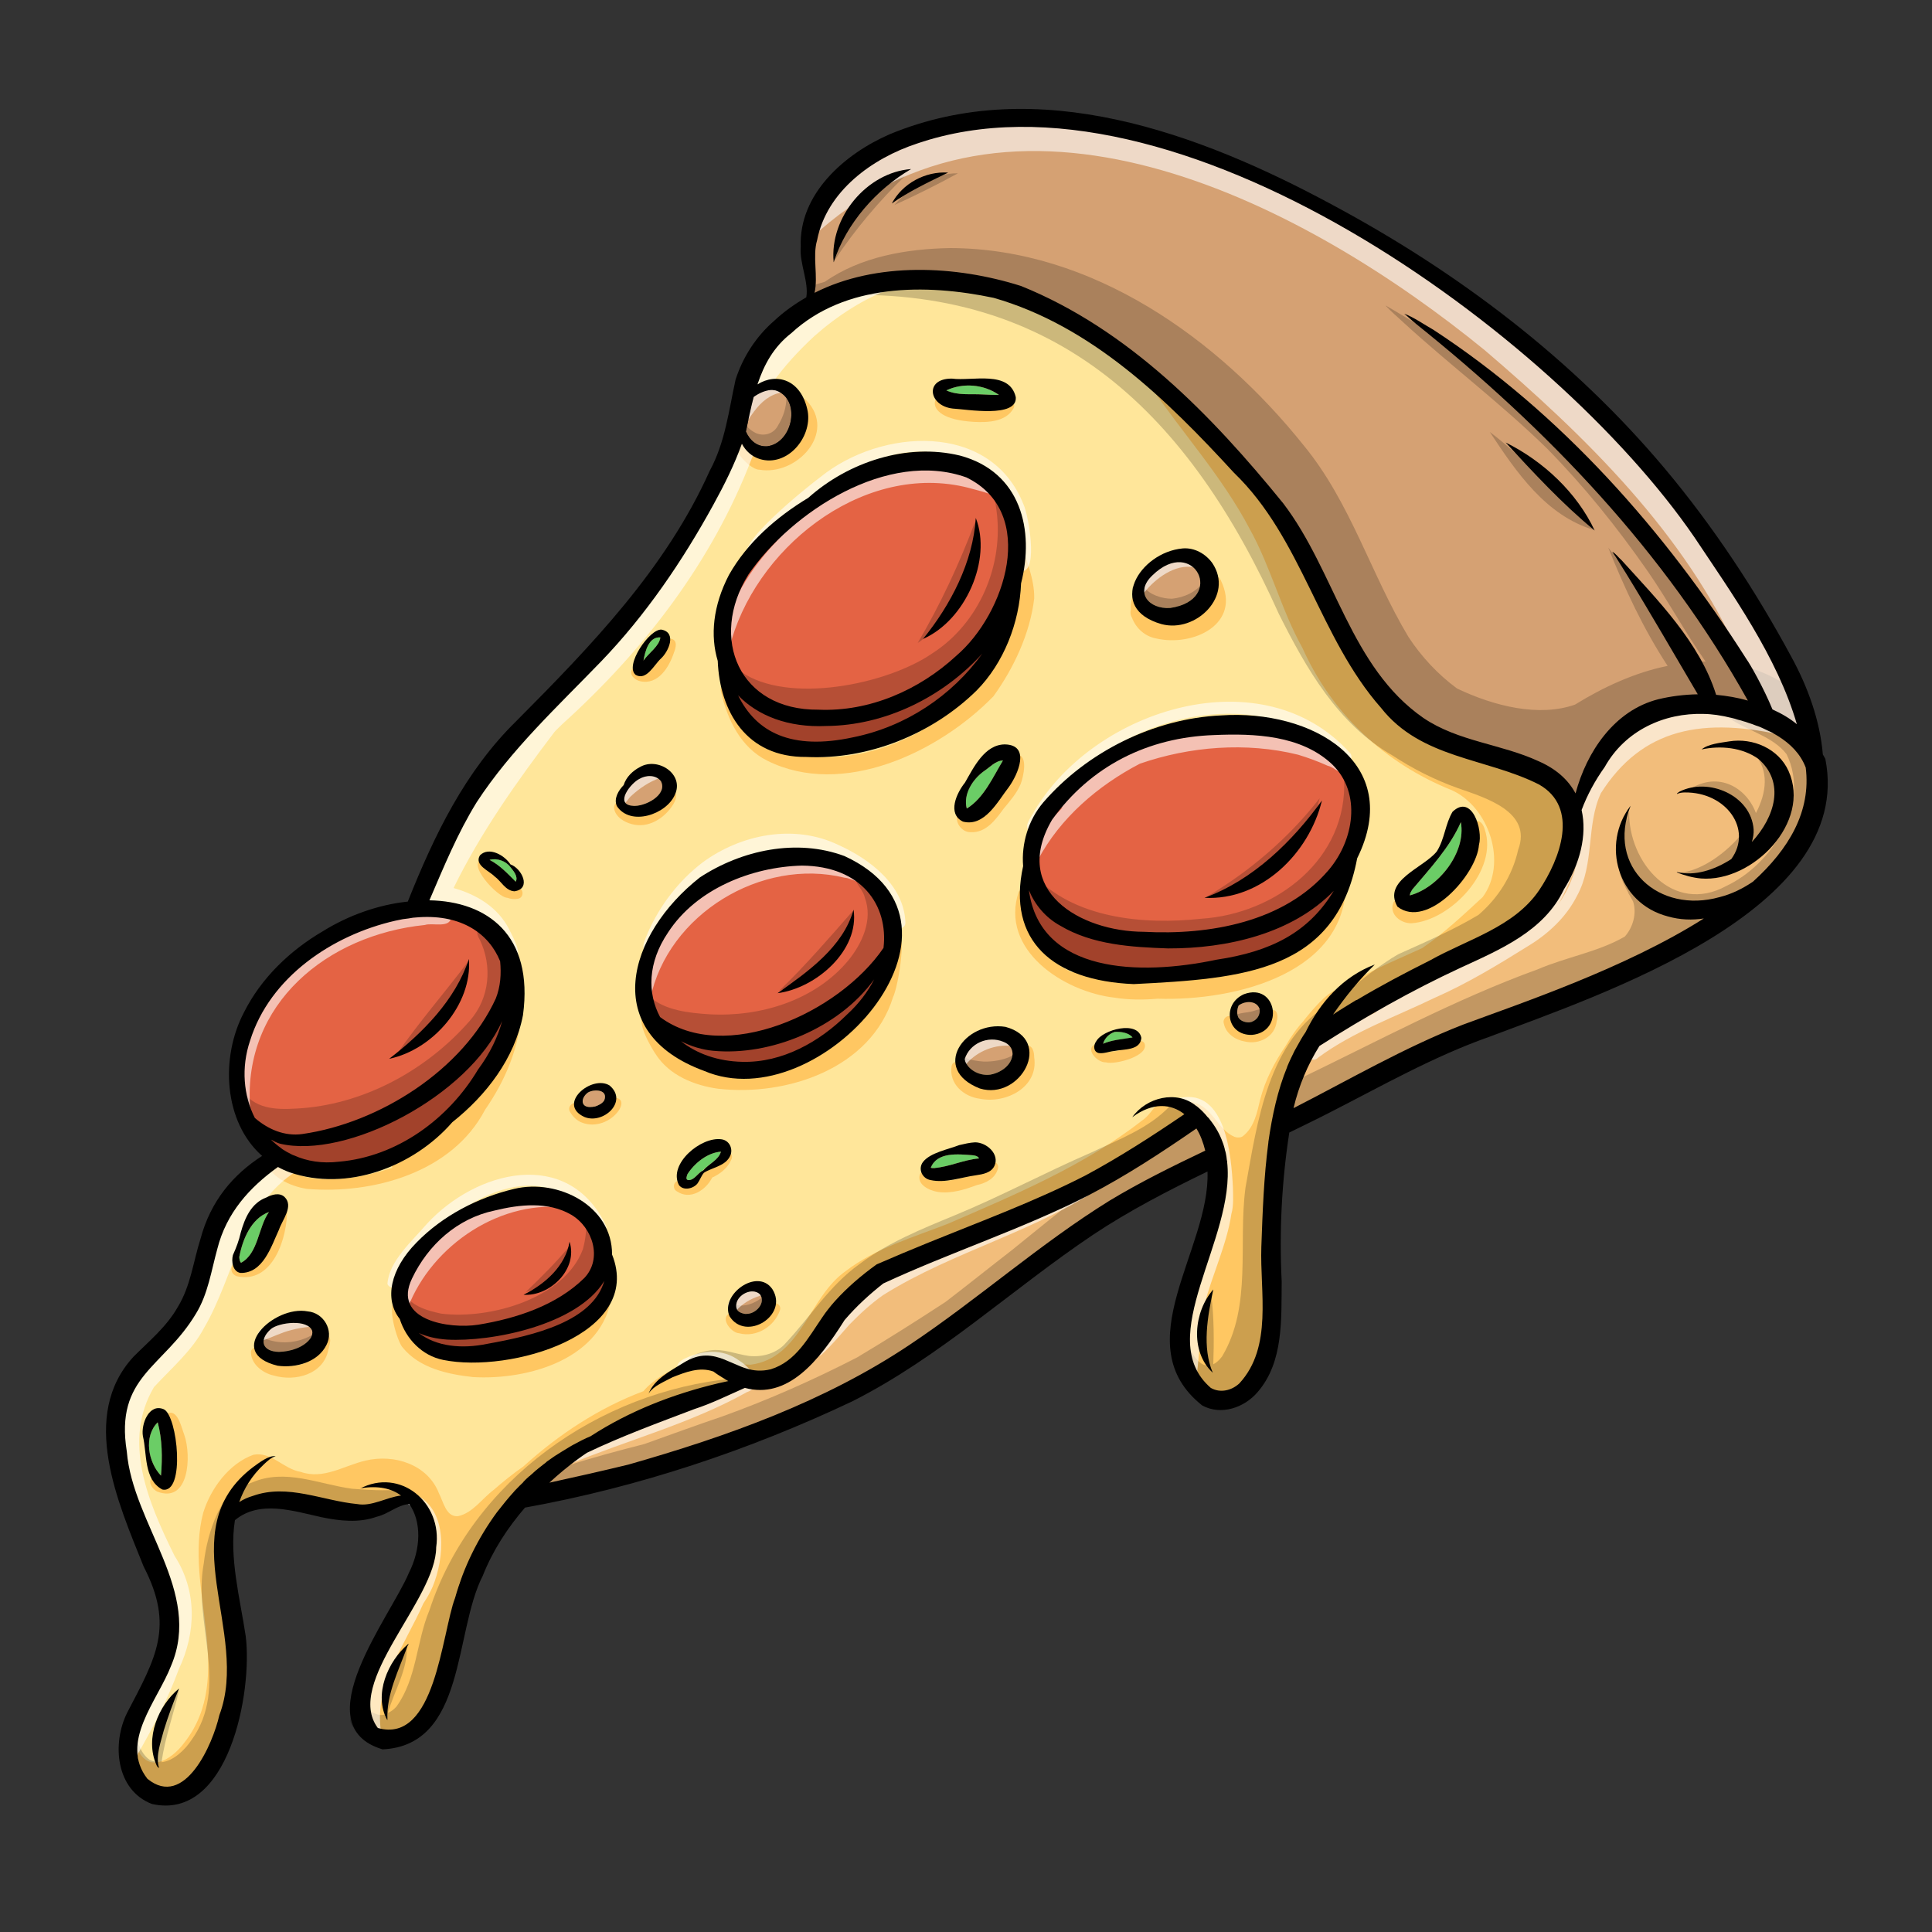 <svg xmlns="http://www.w3.org/2000/svg" xmlns:xlink="http://www.w3.org/1999/xlink" width="40" zoomAndPan="magnify" viewBox="0 0 30 30" height="40" preserveAspectRatio="xMidYMid meet" version="1.0"><rect x="0" y="0" width="30" height="30" fill="#333333" stroke="none"/><defs><filter x="0%" y="0%" width="100%" height="100%" id="b7c6a9f8fb"><feColorMatrix values="0 0 0 0 1 0 0 0 0 1 0 0 0 0 1 0 0 0 1 0" color-interpolation-filters="sRGB"/></filter><clipPath id="d0ec3ae2b7"><path d="M 1.246 4 L 25 4 L 25 28 L 1.246 28 Z M 1.246 4 " clip-rule="nonzero"/></clipPath><clipPath id="49b4cd6144"><path d="M 12 1 L 28.828 1 L 28.828 13 L 12 13 Z M 12 1 " clip-rule="nonzero"/></clipPath><clipPath id="f2da4ac1a4"><path d="M 19 10 L 28.828 10 L 28.828 18 L 19 18 Z M 19 10 " clip-rule="nonzero"/></clipPath><clipPath id="f5c44eb66a"><path d="M 1.246 21 L 12 21 L 12 28 L 1.246 28 Z M 1.246 21 " clip-rule="nonzero"/></clipPath><clipPath id="7485ffcad7"><path d="M 1.246 2 L 28.828 2 L 28.828 28.344 L 1.246 28.344 Z M 1.246 2 " clip-rule="nonzero"/></clipPath><mask id="14006afe77"><g filter="url(#b7c6a9f8fb)"><rect x="-3" width="36" fill="#000000" y="-3" height="36" fill-opacity="0.2"/></g></mask><clipPath id="9a4da31e83"><path d="M 11 0.324 L 14 0.324 L 14 3 L 11 3 Z M 11 0.324 " clip-rule="nonzero"/></clipPath><clipPath id="7f25fb3497"><path d="M 12 0.324 L 14 0.324 L 14 2 L 12 2 Z M 12 0.324 " clip-rule="nonzero"/></clipPath><clipPath id="53cb82801d"><path d="M 0.645 20 L 6 20 L 6 26 L 0.645 26 Z M 0.645 20 " clip-rule="nonzero"/></clipPath><clipPath id="66e209f39c"><path d="M 11 1 L 27.586 1 L 27.586 20 L 11 20 Z M 11 1 " clip-rule="nonzero"/></clipPath><clipPath id="2e59581278"><rect x="0" width="28" y="0" height="27"/></clipPath><clipPath id="1950bd963f"><path d="M 1.246 1 L 28.828 1 L 28.828 28 L 1.246 28 Z M 1.246 1 " clip-rule="nonzero"/></clipPath><mask id="3dc72b5fe1"><g filter="url(#b7c6a9f8fb)"><rect x="-3" width="36" fill="#000000" y="-3" height="36" fill-opacity="0.6"/></g></mask><clipPath id="a0dcccf1b3"><path d="M 11 0.395 L 27 0.395 L 27 16 L 11 16 Z M 11 0.395 " clip-rule="nonzero"/></clipPath><clipPath id="1858071c56"><path d="M 0.645 16 L 4 16 L 4 26.871 L 0.645 26.871 Z M 0.645 16 " clip-rule="nonzero"/></clipPath><clipPath id="f549e142f7"><path d="M 4 22 L 6 22 L 6 26.871 L 4 26.871 Z M 4 22 " clip-rule="nonzero"/></clipPath><clipPath id="a98c85f119"><rect x="0" width="28" y="0" height="27"/></clipPath><clipPath id="58665f265d"><path d="M 1.246 1 L 28.828 1 L 28.828 28.344 L 1.246 28.344 Z M 1.246 1 " clip-rule="nonzero"/></clipPath></defs><g clip-path="url(#d0ec3ae2b7)"><path fill="#ffe69a" d="M 24.371 12.598 C 24.316 12.371 24.176 12.191 23.953 12.066 C 23.66 11.918 23.344 11.824 23.035 11.73 C 22.465 11.559 21.926 11.398 21.539 10.906 C 21.105 10.414 20.809 9.805 20.52 9.219 C 20.18 8.523 19.832 7.809 19.254 7.254 C 18.25 6.16 17.051 4.953 15.457 4.5 C 15.039 4.414 14.641 4.367 14.27 4.367 C 13.41 4.367 12.711 4.605 12.211 5.07 C 11.945 5.277 11.766 5.551 11.641 5.926 L 11.527 6.266 L 11.828 6.078 C 11.898 6.035 11.973 6.012 12.043 6.012 C 12.23 6.012 12.367 6.156 12.414 6.41 C 12.441 6.555 12.387 6.723 12.281 6.848 C 12.188 6.957 12.066 7.02 11.945 7.02 C 11.906 7.02 11.871 7.016 11.836 7.004 C 11.727 6.973 11.664 6.895 11.633 6.836 L 11.496 6.582 L 11.398 6.855 C 11.285 7.176 11.125 7.484 10.969 7.773 C 10.434 8.742 9.867 9.531 9.242 10.184 C 9.113 10.312 8.988 10.441 8.859 10.574 C 8.305 11.133 7.734 11.711 7.293 12.391 C 7.012 12.848 6.797 13.348 6.59 13.832 L 6.477 14.105 L 6.664 14.109 C 6.992 14.113 7.441 14.195 7.734 14.539 C 7.977 14.82 8.066 15.227 7.996 15.734 C 7.855 16.469 7.348 17.004 6.945 17.328 L 6.934 17.336 L 6.926 17.344 C 6.473 17.859 5.789 18.18 5.141 18.18 C 4.934 18.18 4.73 18.148 4.543 18.082 C 4.48 18.059 4.426 18.035 4.375 18.008 L 4.305 17.969 L 4.238 18.016 C 3.707 18.398 3.383 18.84 3.254 19.355 C 3.227 19.441 3.207 19.531 3.188 19.617 C 3.125 19.875 3.066 20.121 2.934 20.332 C 2.777 20.594 2.594 20.781 2.418 20.965 C 2.051 21.344 1.703 21.703 1.84 22.551 C 1.879 23.012 2.07 23.457 2.258 23.883 C 2.547 24.543 2.816 25.164 2.539 25.82 C 2.488 25.945 2.414 26.082 2.336 26.227 C 2.102 26.664 1.805 27.207 2.188 27.699 L 2.195 27.711 L 2.207 27.719 C 2.332 27.82 2.461 27.871 2.59 27.871 C 3.137 27.871 3.453 27 3.523 26.68 C 3.734 26.125 3.641 25.531 3.547 24.953 C 3.469 24.457 3.395 24.004 3.504 23.605 L 3.781 23.43 C 3.84 23.398 3.902 23.367 3.973 23.348 C 4.086 23.305 4.207 23.285 4.34 23.285 C 4.555 23.285 4.773 23.336 5 23.387 C 5.176 23.426 5.355 23.469 5.523 23.484 C 5.559 23.488 5.59 23.492 5.625 23.492 C 5.758 23.492 5.879 23.449 6 23.41 C 6.086 23.383 6.164 23.355 6.238 23.352 L 6.426 23.332 C 6.441 23.348 6.457 23.363 6.473 23.383 C 6.617 23.551 6.68 23.777 6.645 24.027 C 6.645 24.332 6.398 24.746 6.164 25.148 C 5.789 25.777 5.406 26.43 5.766 26.906 L 5.793 26.941 L 5.832 26.953 C 5.906 26.973 5.977 26.984 6.043 26.984 C 6.695 26.984 6.902 26.059 7.051 25.379 C 7.098 25.176 7.141 24.98 7.191 24.848 C 7.32 24.387 7.535 23.941 7.816 23.562 C 7.902 23.441 8 23.328 8.098 23.223 C 8.125 23.195 8.152 23.168 8.18 23.141 L 8.219 23.102 C 8.242 23.074 8.27 23.051 8.297 23.023 L 8.301 23.023 L 8.312 23.012 C 8.34 22.984 8.367 22.961 8.398 22.938 C 8.426 22.914 8.453 22.891 8.48 22.867 C 8.512 22.844 8.539 22.82 8.566 22.801 C 8.586 22.785 8.605 22.77 8.625 22.758 L 8.629 22.758 L 8.66 22.73 C 8.672 22.727 8.68 22.719 8.699 22.707 C 8.719 22.695 8.738 22.68 8.762 22.668 C 8.828 22.625 8.895 22.582 8.969 22.543 C 8.988 22.531 9.008 22.523 9.031 22.512 C 9.055 22.5 9.078 22.484 9.105 22.473 C 9.133 22.461 9.156 22.449 9.188 22.434 L 9.219 22.418 L 9.23 22.414 C 9.785 22.051 10.441 21.777 11.176 21.605 C 11.23 21.598 11.285 21.582 11.34 21.57 L 11.66 21.484 L 11.367 21.332 C 11.316 21.305 11.266 21.273 11.211 21.234 C 11.246 21.25 11.285 21.266 11.32 21.281 C 11.352 21.297 11.383 21.309 11.418 21.324 L 11.461 21.34 C 11.477 21.348 11.492 21.352 11.52 21.359 C 11.535 21.367 11.547 21.371 11.559 21.375 C 11.641 21.398 11.723 21.41 11.801 21.41 C 11.867 21.41 11.934 21.402 12.004 21.383 C 12.383 21.266 12.586 20.961 12.781 20.668 C 12.812 20.621 12.844 20.574 12.875 20.527 C 12.887 20.504 12.902 20.484 12.922 20.461 C 12.938 20.438 12.953 20.418 12.965 20.398 L 12.992 20.363 L 13.062 20.289 C 13.242 20.09 13.449 19.91 13.68 19.746 C 13.879 19.656 14.082 19.57 14.285 19.488 C 14.348 19.461 14.41 19.438 14.473 19.41 C 14.527 19.387 15.168 19.133 15.234 19.105 C 15.773 18.891 16.348 18.656 16.91 18.367 C 17.504 18.047 18.051 17.688 18.461 17.41 L 18.57 17.336 C 18.582 17.348 18.594 17.359 18.609 17.375 C 18.617 17.383 18.621 17.391 18.629 17.395 L 18.629 17.398 L 18.652 17.422 L 18.652 17.426 C 18.664 17.434 18.672 17.445 18.688 17.465 C 18.766 17.559 18.824 17.66 18.863 17.777 C 18.871 17.797 18.879 17.82 18.887 17.848 C 18.895 17.867 18.898 17.891 18.906 17.922 C 18.91 17.941 18.914 17.961 18.922 17.992 C 18.922 18.012 18.926 18.035 18.93 18.059 C 18.98 18.512 18.805 19.035 18.637 19.543 C 18.379 20.32 18.113 21.125 18.719 21.648 L 18.727 21.656 L 18.738 21.664 C 18.809 21.703 18.883 21.723 18.965 21.723 C 19.098 21.723 19.23 21.668 19.34 21.566 C 19.773 21.094 19.746 20.445 19.723 19.871 C 19.715 19.695 19.711 19.527 19.715 19.367 L 19.715 19.312 C 19.734 18.797 19.754 18.262 19.824 17.758 C 19.832 17.695 19.84 17.637 19.848 17.574 C 19.859 17.516 19.871 17.457 19.883 17.395 C 19.93 17.141 19.996 16.906 20.074 16.695 L 20.113 16.695 L 20.113 16.59 C 20.125 16.566 20.137 16.543 20.148 16.52 C 20.184 16.434 20.227 16.352 20.266 16.277 L 20.297 16.223 C 20.32 16.184 20.348 16.145 20.375 16.105 L 20.402 16.078 L 20.402 16.055 C 20.465 15.93 20.535 15.812 20.613 15.707 L 20.766 15.863 C 20.887 15.785 21.008 15.711 21.133 15.637 C 21.535 15.398 21.945 15.188 22.266 15.027 C 22.422 14.938 22.59 14.859 22.762 14.777 C 23.227 14.562 23.707 14.34 24.008 13.891 C 24.156 13.668 24.488 13.102 24.371 12.598 Z M 24.371 12.598 " fill-opacity="1" fill-rule="nonzero"/></g><g clip-path="url(#49b4cd6144)"><path fill="#d5a173" d="M 28.027 11.207 C 27.75 10.262 27.148 9.363 26.617 8.57 C 26.551 8.469 26.48 8.367 26.414 8.266 C 24.617 5.641 19.832 1.84 15.883 1.84 C 15.285 1.84 14.719 1.93 14.207 2.102 C 13.316 2.398 12.699 2.996 12.562 3.695 C 12.52 3.844 12.527 4.008 12.535 4.16 C 12.539 4.293 12.621 4.438 12.598 4.543 L 12.461 4.785 L 12.707 4.66 C 13.152 4.434 13.684 4.32 14.273 4.32 C 14.777 4.32 15.309 4.406 15.809 4.562 C 17.531 5.258 18.863 6.711 19.824 7.895 C 20.129 8.293 20.355 8.77 20.574 9.227 C 20.934 9.977 21.305 10.754 22.031 11.258 C 22.363 11.48 22.738 11.586 23.102 11.688 C 23.348 11.758 23.602 11.828 23.84 11.938 C 24.078 12.039 24.25 12.188 24.352 12.379 L 24.504 12.664 L 24.59 12.352 C 24.781 11.637 25.227 11.125 25.777 10.984 C 25.961 10.938 26.16 10.91 26.363 10.91 L 26.551 10.906 L 26.551 10.91 L 26.637 10.918 C 26.801 10.93 26.961 10.957 27.109 11 L 27.402 11.078 L 27.254 10.812 C 26.477 9.414 25.465 8.098 24.195 6.824 C 25.219 7.801 26.16 8.965 27.02 10.312 C 27.07 10.383 27.273 10.746 27.406 11.062 L 27.426 11.109 L 27.469 11.129 C 27.602 11.191 27.719 11.262 27.824 11.344 L 28.137 11.59 Z M 28.027 11.207 " fill-opacity="1" fill-rule="nonzero"/></g><g clip-path="url(#f2da4ac1a4)"><path fill="#f2bd7b" d="M 28.176 12.031 C 28.176 11.988 28.172 11.945 28.164 11.902 L 28.164 11.887 L 28.156 11.871 C 28.078 11.664 27.934 11.488 27.727 11.352 C 27.695 11.328 27.664 11.309 27.633 11.293 C 27.602 11.273 27.574 11.258 27.543 11.242 L 27.516 11.23 C 27.496 11.219 27.477 11.211 27.465 11.207 C 27.453 11.199 27.441 11.195 27.434 11.191 L 27.367 11.164 C 27.32 11.145 27.277 11.129 27.234 11.117 C 27.203 11.105 27.176 11.094 27.145 11.086 C 27.082 11.066 27.016 11.047 26.953 11.031 L 26.922 11.023 C 26.848 11.004 26.773 10.988 26.699 10.977 C 26.684 10.977 26.668 10.973 26.648 10.973 C 26.629 10.969 26.613 10.965 26.598 10.965 C 26.559 10.961 26.516 10.957 26.477 10.957 L 26.398 10.957 C 25.715 10.957 25.121 11.289 24.816 11.836 C 24.656 12.051 24.531 12.285 24.441 12.531 L 24.426 12.566 L 24.434 12.605 C 24.512 12.941 24.418 13.355 24.172 13.754 C 23.895 14.332 23.293 14.605 22.711 14.871 L 22.617 14.914 C 21.895 15.25 21.176 15.648 20.418 16.133 L 20.391 16.148 L 20.379 16.172 C 20.18 16.488 20.039 16.824 19.957 17.18 L 19.895 17.445 L 20.141 17.32 C 20.379 17.199 20.613 17.078 20.848 16.953 C 21.465 16.625 22.105 16.285 22.766 16.027 C 22.883 15.984 23.012 15.938 23.152 15.887 C 24.07 15.555 25.453 15.051 26.527 14.371 L 26.438 14.137 C 26.375 14.145 26.309 14.148 26.246 14.148 C 26.145 14.148 26.035 14.137 25.93 14.105 C 25.703 14.047 25.516 13.914 25.391 13.734 C 25.613 13.973 25.949 14.113 26.316 14.113 C 26.453 14.113 26.598 14.094 26.734 14.055 C 26.918 14.008 27.102 13.926 27.289 13.801 L 27.305 13.789 C 27.902 13.246 28.195 12.672 28.18 12.082 C 28.18 12.066 28.18 12.047 28.176 12.031 Z M 28.176 12.031 " fill-opacity="1" fill-rule="nonzero"/></g><path fill="#f2bd7b" d="M 18.691 17.457 L 18.621 17.344 L 18.508 17.418 C 17.992 17.773 17.434 18.141 16.848 18.441 C 16.273 18.738 15.656 18.984 15.059 19.223 C 14.598 19.406 14.121 19.598 13.664 19.809 L 13.641 19.824 C 13.391 20.023 13.184 20.215 13.004 20.434 C 12.688 20.938 12.297 21.453 11.805 21.453 C 11.738 21.453 11.668 21.445 11.598 21.426 L 11.555 21.414 L 11.516 21.434 C 11.449 21.461 11.383 21.492 11.316 21.52 C 11.133 21.605 10.938 21.695 10.738 21.758 L 10.543 21.832 C 10.059 22.016 9.555 22.203 9.082 22.43 L 9.055 22.43 L 9.027 22.461 C 8.977 22.496 8.926 22.535 8.875 22.57 C 8.723 22.684 8.574 22.809 8.438 22.934 L 8.086 23.254 L 8.551 23.152 C 8.973 23.062 9.395 22.961 9.793 22.863 C 11.086 22.496 12.758 21.953 14.199 20.988 C 14.672 20.668 15.133 20.32 15.574 19.98 C 16.125 19.559 16.695 19.125 17.293 18.754 C 17.762 18.473 18.258 18.227 18.77 17.98 L 18.859 17.938 L 18.84 17.836 C 18.809 17.699 18.758 17.57 18.691 17.457 Z M 18.691 17.457 " fill-opacity="1" fill-rule="nonzero"/><path fill="#e46344" d="M 20.777 11.777 C 20.301 11.328 19.625 11.277 19.152 11.277 C 19.051 11.277 18.945 11.281 18.844 11.285 C 17.762 11.324 16.836 11.812 16.223 12.668 C 15.91 13.207 16.004 13.605 16.141 13.844 C 16.402 14.297 17.035 14.594 17.754 14.598 C 17.859 14.605 17.965 14.605 18.07 14.605 C 18.891 14.605 20.016 14.43 20.727 13.594 C 21.156 13.094 21.293 12.281 20.777 11.777 Z M 20.777 11.777 " fill-opacity="1" fill-rule="nonzero"/><path fill="#e46344" d="M 15.051 7.293 C 14.836 7.215 14.605 7.18 14.367 7.18 C 13.254 7.18 12.09 8.02 11.512 8.855 C 11.176 9.398 11.129 10 11.391 10.469 C 11.633 10.902 12.105 11.148 12.688 11.148 L 12.703 11.148 C 12.742 11.152 12.781 11.152 12.82 11.152 C 13.562 11.152 14.332 10.832 14.93 10.281 C 15.406 9.875 15.863 9.039 15.77 8.289 C 15.715 7.84 15.469 7.496 15.051 7.293 Z M 15.051 7.293 " fill-opacity="1" fill-rule="nonzero"/><path fill="#e46344" d="M 12.449 13.312 C 11.727 13.332 10.773 13.629 10.27 14.402 C 9.945 14.879 9.895 15.41 10.133 15.852 L 10.145 15.875 L 10.168 15.891 C 10.449 16.105 10.797 16.211 11.203 16.211 C 12.152 16.211 13.277 15.598 13.828 14.789 L 13.848 14.77 L 13.848 14.73 C 13.895 14.359 13.793 14.012 13.566 13.754 C 13.312 13.469 12.93 13.316 12.449 13.312 Z M 12.449 13.312 " fill-opacity="1" fill-rule="nonzero"/><path fill="#e46344" d="M 7.82 15.551 C 7.895 15.363 7.918 15.156 7.895 14.914 L 7.895 14.895 L 7.887 14.879 C 7.688 14.391 7.23 14.109 6.633 14.109 C 6.605 14.109 6.578 14.109 6.539 14.113 C 6.516 14.113 6.488 14.113 6.465 14.117 C 6.445 14.117 6.422 14.121 6.398 14.121 C 6.371 14.125 6.344 14.129 6.312 14.133 C 6.297 14.137 6.281 14.137 6.27 14.141 C 6.25 14.145 6.227 14.148 6.195 14.152 L 6.156 14.16 C 6.141 14.164 6.125 14.168 6.109 14.172 C 5.203 14.379 4.109 15 3.762 16.117 C 3.617 16.555 3.645 17.031 3.844 17.418 L 3.855 17.441 L 3.875 17.457 C 4.09 17.645 4.336 17.746 4.582 17.746 C 4.625 17.746 4.672 17.742 4.715 17.734 C 6.039 17.547 7.316 16.648 7.82 15.551 Z M 7.82 15.551 " fill-opacity="1" fill-rule="nonzero"/><path fill="#e46344" d="M 8.938 18.75 C 8.75 18.645 8.523 18.586 8.27 18.586 C 8.086 18.586 7.891 18.613 7.652 18.672 C 7.059 18.797 6.562 19.207 6.285 19.797 C 6.156 20.062 6.211 20.25 6.277 20.359 C 6.484 20.688 7.031 20.715 7.195 20.715 C 7.285 20.715 7.371 20.707 7.449 20.695 C 8.195 20.574 8.773 20.32 9.168 19.934 C 9.312 19.781 9.375 19.578 9.344 19.359 C 9.309 19.113 9.152 18.879 8.938 18.75 Z M 8.938 18.75 " fill-opacity="1" fill-rule="nonzero"/><path fill="#ca5336" d="M 7.527 16.688 C 7.715 16.434 7.848 16.164 7.922 15.891 L 7.68 15.805 C 7.223 16.836 5.676 17.668 4.699 17.668 C 4.582 17.668 4.473 17.656 4.383 17.637 C 4.34 17.621 4.301 17.605 4.266 17.586 L 4.109 17.785 C 4.156 17.832 4.199 17.867 4.242 17.902 C 4.258 17.914 4.277 17.926 4.293 17.938 C 4.32 17.957 4.348 17.977 4.375 17.992 C 4.398 18.004 4.422 18.02 4.461 18.035 C 4.48 18.047 4.5 18.055 4.523 18.066 C 4.695 18.141 4.887 18.18 5.086 18.18 C 5.148 18.18 5.211 18.176 5.273 18.168 C 6.176 18.086 7.023 17.531 7.527 16.688 Z M 7.527 16.688 " fill-opacity="1" fill-rule="nonzero"/><path fill="#ca5336" d="M 7.082 20.676 C 7.035 20.676 6.992 20.676 6.949 20.672 C 6.801 20.66 6.668 20.633 6.559 20.586 L 6.43 20.805 C 6.629 20.957 6.891 21.035 7.195 21.035 C 7.324 21.035 7.457 21.02 7.59 20.992 C 8.426 20.844 9.305 20.602 9.504 19.934 L 9.27 19.828 C 8.91 20.414 7.777 20.676 7.082 20.676 Z M 7.082 20.676 " fill-opacity="1" fill-rule="nonzero"/><path fill="#ca5336" d="M 11.297 16.199 C 11.223 16.199 11.152 16.195 11.082 16.188 C 10.934 16.172 10.77 16.125 10.621 16.051 L 10.484 16.266 C 10.77 16.488 11.129 16.609 11.523 16.617 L 11.57 16.617 C 12.148 16.617 12.742 16.344 13.238 15.848 C 13.43 15.676 13.582 15.48 13.688 15.262 L 13.469 15.129 C 13.012 15.77 12.137 16.199 11.297 16.199 Z M 11.297 16.199 " fill-opacity="1" fill-rule="nonzero"/><path fill="#ca5336" d="M 12.824 11.145 C 12.785 11.148 12.746 11.148 12.707 11.148 C 12.23 11.148 11.82 10.992 11.551 10.707 L 11.344 10.855 C 11.602 11.379 12.047 11.645 12.672 11.645 C 12.855 11.645 13.059 11.621 13.273 11.574 C 14.102 11.41 14.867 10.914 15.367 10.215 L 15.168 10.055 C 14.559 10.73 13.684 11.141 12.824 11.145 Z M 12.824 11.145 " fill-opacity="1" fill-rule="nonzero"/><path fill="#ca5336" d="M 20.617 13.746 C 19.898 14.488 18.773 14.598 18.172 14.598 L 18.141 14.598 C 17.531 14.578 16.984 14.539 16.527 14.262 C 16.332 14.152 16.184 13.984 16.098 13.777 L 15.852 13.844 C 15.965 14.688 16.656 15.152 17.797 15.152 C 18.141 15.152 18.527 15.109 18.91 15.031 C 19.844 14.891 20.434 14.543 20.82 13.902 Z M 20.617 13.746 " fill-opacity="1" fill-rule="nonzero"/><path fill="#6bcd66" d="M 22.684 12.766 C 22.77 13.234 22.34 13.781 21.898 13.902 C 21.895 13.902 21.895 13.902 21.891 13.902 C 21.898 13.863 21.906 13.852 21.93 13.812 C 22.199 13.492 22.512 13.16 22.684 12.766 Z M 22.684 12.766 " fill-opacity="1" fill-rule="nonzero"/><path fill="#6bcd66" d="M 17.586 16.105 L 17.586 16.109 C 17.434 16.141 17.277 16.145 17.129 16.207 C 17.152 16.121 17.227 16.047 17.312 16.023 C 17.402 16.02 17.523 16.031 17.586 16.105 Z M 17.586 16.105 " fill-opacity="1" fill-rule="nonzero"/><path fill="#6bcd66" d="M 15.281 11.973 C 15.367 11.922 15.461 11.809 15.574 11.809 C 15.422 12.059 15.277 12.395 15.012 12.555 C 15.012 12.551 15.012 12.551 15.012 12.551 C 14.953 12.332 15.105 12.098 15.281 11.973 Z M 15.281 11.973 " fill-opacity="1" fill-rule="nonzero"/><path fill="#6bcd66" d="M 11.195 17.883 C 11.156 18.016 11.008 18.07 10.914 18.176 C 10.832 18.211 10.785 18.332 10.68 18.324 C 10.641 18.316 10.664 18.262 10.676 18.23 C 10.785 18.062 10.984 17.898 11.195 17.883 Z M 11.195 17.883 " fill-opacity="1" fill-rule="nonzero"/><path fill="#6bcd66" d="M 15.098 17.938 C 15.133 17.941 15.184 17.949 15.203 17.988 C 14.965 18.008 14.75 18.117 14.512 18.137 C 14.492 18.137 14.473 18.137 14.453 18.133 C 14.551 17.883 14.879 17.922 15.098 17.938 Z M 15.098 17.938 " fill-opacity="1" fill-rule="nonzero"/><path fill="#6bcd66" d="M 2.449 22.086 C 2.52 22.355 2.523 22.629 2.5 22.914 C 2.301 22.707 2.227 22.305 2.449 22.086 Z M 2.449 22.086 " fill-opacity="1" fill-rule="nonzero"/><path fill="#6bcd66" d="M 4.176 18.82 C 4.008 19.059 4.012 19.465 3.742 19.609 C 3.719 19.582 3.719 19.555 3.715 19.52 C 3.766 19.246 3.898 18.922 4.176 18.82 Z M 4.176 18.82 " fill-opacity="1" fill-rule="nonzero"/><path fill="#6bcd66" d="M 7.926 13.465 C 7.973 13.523 8.051 13.613 8.008 13.691 C 7.883 13.566 7.762 13.434 7.602 13.352 C 7.715 13.316 7.855 13.367 7.926 13.465 Z M 7.926 13.465 " fill-opacity="1" fill-rule="nonzero"/><path fill="#6bcd66" d="M 10.254 9.898 C 10.238 10.035 10.074 10.137 9.992 10.258 C 10.016 10.117 10.074 9.883 10.254 9.898 Z M 10.254 9.898 " fill-opacity="1" fill-rule="nonzero"/><path fill="#6bcd66" d="M 15.508 6.133 C 15.426 6.133 15.344 6.129 15.258 6.125 C 15.07 6.113 14.871 6.145 14.695 6.062 C 14.949 5.941 15.277 5.965 15.508 6.133 Z M 15.508 6.133 " fill-opacity="1" fill-rule="nonzero"/><path fill="#d5a173" d="M 4.848 20.672 C 4.855 20.707 4.844 20.746 4.824 20.777 C 4.723 20.922 4.512 20.988 4.336 20.992 C 4.074 20.988 4.012 20.809 4.207 20.637 C 4.328 20.535 4.785 20.477 4.848 20.672 Z M 4.848 20.672 " fill-opacity="1" fill-rule="nonzero"/><path fill="#d5a173" d="M 9.129 16.965 C 9.227 16.906 9.449 16.918 9.383 17.086 C 9.352 17.137 9.293 17.164 9.234 17.184 C 9.238 17.18 9.227 17.184 9.219 17.184 C 9.211 17.188 9.203 17.188 9.195 17.188 C 9.02 17.211 9.008 17.055 9.129 16.965 Z M 9.129 16.965 " fill-opacity="1" fill-rule="nonzero"/><path fill="#d5a173" d="M 11.797 20.094 C 11.902 20.227 11.738 20.406 11.59 20.402 C 11.59 20.402 11.574 20.402 11.562 20.402 L 11.574 20.402 C 11.535 20.398 11.484 20.387 11.457 20.352 C 11.434 20.328 11.426 20.285 11.434 20.25 C 11.453 20.105 11.672 19.992 11.797 20.094 Z M 11.797 20.094 " fill-opacity="1" fill-rule="nonzero"/><path fill="#d5a173" d="M 15.582 16.176 C 15.664 16.207 15.723 16.277 15.723 16.367 C 15.711 16.539 15.543 16.66 15.375 16.684 L 15.371 16.688 C 15.219 16.707 15.043 16.629 14.984 16.473 C 14.988 16.473 14.984 16.465 14.984 16.457 C 14.98 16.453 14.98 16.449 14.98 16.445 C 15.059 16.199 15.34 16.078 15.582 16.176 Z M 15.582 16.176 " fill-opacity="1" fill-rule="nonzero"/><path fill="#d5a173" d="M 10.262 12.129 C 10.375 12.348 10 12.535 9.82 12.512 L 9.832 12.516 C 9.531 12.496 9.789 12.16 9.93 12.094 C 10.031 12.035 10.18 12.027 10.262 12.129 Z M 10.262 12.129 " fill-opacity="1" fill-rule="nonzero"/><path fill="#d5a173" d="M 19.559 15.668 C 19.562 15.691 19.562 15.719 19.559 15.738 C 19.559 15.738 19.559 15.734 19.559 15.734 C 19.559 15.738 19.559 15.742 19.555 15.746 C 19.535 15.801 19.504 15.844 19.445 15.863 C 19.445 15.867 19.434 15.867 19.422 15.871 C 19.418 15.871 19.414 15.871 19.406 15.875 C 19.402 15.875 19.402 15.875 19.402 15.875 C 19.336 15.875 19.266 15.859 19.23 15.801 C 19.219 15.773 19.211 15.742 19.211 15.715 C 19.211 15.68 19.219 15.645 19.234 15.613 C 19.332 15.535 19.512 15.531 19.559 15.668 Z M 19.559 15.668 " fill-opacity="1" fill-rule="nonzero"/><path fill="#d5a173" d="M 17.895 8.934 C 18.539 8.305 19.047 9.316 18.168 9.441 C 17.84 9.461 17.613 9.199 17.895 8.934 Z M 17.895 8.934 " fill-opacity="1" fill-rule="nonzero"/><path fill="#d5a173" d="M 12.043 6.062 C 12.445 6.191 12.316 6.879 11.914 6.93 C 11.754 6.941 11.641 6.836 11.582 6.703 C 11.621 6.523 11.656 6.34 11.703 6.164 C 11.781 6.105 11.879 6.062 11.969 6.055 C 11.969 6.055 11.98 6.055 11.992 6.055 C 12.008 6.059 12.027 6.059 12.043 6.062 Z M 12.043 6.062 " fill-opacity="1" fill-rule="nonzero"/><g clip-path="url(#f5c44eb66a)"><path fill="#ffc762" d="M 11.438 21.352 C 11.426 21.336 11.41 21.32 11.383 21.312 C 11.336 21.316 11.289 21.316 11.246 21.32 C 11.094 21.207 10.664 21.203 10.539 21.242 C 10.438 21.246 10.121 21.438 9.992 21.602 C 9.305 21.859 8.676 22.273 8.125 22.773 C 7.965 22.883 7.812 23.008 7.668 23.133 C 7.484 23.27 7.344 23.492 7.113 23.543 C 6.926 23.559 6.887 23.324 6.816 23.188 C 6.641 22.738 6.121 22.574 5.676 22.68 C 5.34 22.758 5.023 22.98 4.668 22.855 C 4.402 22.812 4.215 22.535 3.934 22.59 C 3.555 22.727 3.273 23.113 3.156 23.488 C 2.848 24.656 3.676 26.02 2.863 27.059 C 2.652 27.344 2.27 27.562 2.113 27.098 C 2.105 26.996 1.941 27 1.938 27.105 C 1.957 27.219 2.02 27.34 2.105 27.426 C 2.027 27.57 2.332 27.695 2.434 27.75 C 2.82 27.898 3.16 27.578 3.34 27.266 C 3.648 26.812 3.629 26.242 3.633 25.719 C 3.633 25.137 3.344 24.34 3.438 23.711 C 3.625 23.367 4.02 23.312 4.387 23.332 C 4.941 23.352 5.504 23.523 6.059 23.371 C 6.184 23.355 6.336 23.277 6.449 23.363 C 6.906 23.832 6.609 24.551 6.305 25.031 C 6.098 25.438 5.188 26.676 5.945 26.91 C 6.125 26.941 6.293 26.848 6.422 26.734 C 6.895 26.367 6.91 25.738 7.016 25.195 C 7.109 24.535 7.387 23.922 7.824 23.414 C 7.84 23.375 7.895 23.328 7.945 23.281 C 7.945 23.281 7.945 23.281 7.949 23.281 C 7.957 23.273 7.969 23.266 7.977 23.254 C 7.977 23.254 7.977 23.254 7.98 23.254 C 8.012 23.223 8.043 23.195 8.059 23.164 C 8.09 23.137 8.121 23.109 8.152 23.086 C 8.152 23.086 8.156 23.086 8.156 23.082 C 8.184 23.082 8.207 23.07 8.227 23.047 C 8.223 23.051 8.223 23.051 8.219 23.055 C 8.289 22.996 8.363 22.941 8.434 22.883 C 8.473 22.859 8.516 22.836 8.559 22.812 C 8.578 22.801 8.59 22.781 8.598 22.758 C 8.672 22.703 8.75 22.648 8.824 22.594 C 8.91 22.566 9 22.539 9.082 22.52 C 9.129 22.508 9.156 22.449 9.141 22.406 C 9.137 22.402 9.137 22.398 9.133 22.395 C 9.82 21.961 10.574 21.641 11.387 21.504 C 11.469 21.492 11.477 21.402 11.438 21.355 C 11.438 21.355 11.438 21.355 11.438 21.352 Z M 11.438 21.352 " fill-opacity="1" fill-rule="nonzero"/></g><path fill="#ffc762" d="M 3.672 19.816 C 4.234 19.949 4.469 19.215 4.457 18.77 C 4.457 18.656 4.273 18.66 4.281 18.773 C 4.273 19.055 4.219 19.359 4.012 19.566 C 3.941 19.621 3.844 19.668 3.75 19.656 C 3.625 19.527 3.512 19.75 3.672 19.816 Z M 3.672 19.816 " fill-opacity="1" fill-rule="nonzero"/><path fill="#ffc762" d="M 4.766 18.461 C 5.793 18.547 7.023 18.207 7.531 17.234 C 7.844 16.781 8.062 16.273 8.094 15.719 C 8.102 15.672 8.062 15.629 8.016 15.621 C 7.965 15.617 7.922 15.652 7.914 15.703 C 7.895 15.918 7.863 16.129 7.797 16.336 C 7.746 16.465 7.688 16.594 7.625 16.723 C 7.594 16.734 7.57 16.762 7.566 16.797 C 7.539 16.852 7.508 16.902 7.477 16.957 C 7.473 16.934 7.461 16.914 7.441 16.902 C 7.402 16.871 7.348 16.883 7.316 16.922 C 7.16 17.117 7.008 17.312 6.824 17.484 C 6.664 17.637 6.469 17.781 6.281 17.895 C 6.207 17.945 6.027 18.035 6.094 18.133 C 5.422 18.355 4.574 18.445 4.273 17.965 C 4.254 17.863 4.094 17.883 4.098 17.988 C 4.184 18.27 4.492 18.418 4.766 18.461 Z M 4.766 18.461 " fill-opacity="1" fill-rule="nonzero"/><path fill="#ffc762" d="M 9.246 20.387 C 9.203 20.465 9.148 20.539 9.09 20.609 C 9.059 20.586 9.016 20.586 8.984 20.609 C 8.699 20.809 8.363 20.941 8.02 21.035 C 7.711 21.113 7.406 21.125 7.082 21.078 C 7.043 21.074 7.008 21.098 6.992 21.137 C 6.844 21.098 6.699 21.043 6.57 20.973 C 6.316 20.836 6.281 20.535 6.262 20.273 C 6.254 20.23 6.215 20.195 6.168 20.199 C 5.977 20.195 6.168 20.84 6.254 20.926 C 6.516 21.246 6.953 21.34 7.344 21.383 C 8.207 21.434 9.383 21.098 9.5 20.098 C 9.512 20.051 9.48 20.004 9.434 19.992 C 9.258 19.984 9.324 20.273 9.246 20.387 Z M 9.246 20.387 " fill-opacity="1" fill-rule="nonzero"/><path fill="#ffc762" d="M 10.312 16.242 C 10.215 16.105 10.16 15.934 10.121 15.77 C 10.102 15.738 10.07 15.723 10.031 15.727 C 9.828 15.789 10.109 16.266 10.188 16.379 C 10.398 16.699 10.781 16.855 11.152 16.906 C 12.215 17.027 13.523 16.594 13.867 15.484 C 13.945 15.332 14.125 14.344 13.875 14.352 C 13.785 14.367 13.797 14.461 13.809 14.527 C 13.832 14.793 13.805 15.066 13.73 15.328 C 13.73 15.324 13.73 15.324 13.727 15.324 C 13.66 15.262 13.574 15.328 13.566 15.402 C 13.336 16.07 12.711 16.516 12.031 16.652 C 11.758 16.719 11.469 16.648 11.199 16.59 C 10.953 16.543 10.695 16.496 10.504 16.324 C 10.449 16.281 10.383 16.195 10.312 16.242 Z M 10.312 16.242 " fill-opacity="1" fill-rule="nonzero"/><path fill="#ffc762" d="M 11.914 11.812 C 13.086 12.395 14.582 11.68 15.426 10.812 C 15.742 10.375 15.996 9.832 16.059 9.293 C 16.066 8.988 15.93 8.703 15.859 8.414 C 15.848 8.367 15.797 8.34 15.75 8.352 C 15.703 8.367 15.676 8.414 15.688 8.465 C 15.719 8.59 15.762 8.715 15.797 8.844 C 15.797 8.848 15.793 8.852 15.793 8.859 C 15.797 9.027 15.793 9.191 15.766 9.359 C 15.633 9.988 15.211 10.562 14.781 11.031 C 14.035 11.617 12.98 11.973 12.062 11.605 C 12.031 11.59 11.992 11.602 11.969 11.625 C 11.848 11.551 11.738 11.461 11.633 11.348 C 11.5 11.148 11.422 10.91 11.363 10.676 C 11.348 10.641 11.305 10.617 11.266 10.625 C 11.207 10.633 11.176 10.699 11.199 10.75 C 11.293 11.172 11.504 11.609 11.914 11.812 Z M 11.914 11.812 " fill-opacity="1" fill-rule="nonzero"/><path fill="#ffc762" d="M 15.965 13.945 C 16.023 13.859 15.887 13.754 15.82 13.844 C 15.516 14.75 16.516 15.402 17.309 15.492 C 17.531 15.527 17.754 15.527 17.973 15.508 C 19.203 15.547 20.953 15.102 20.898 13.648 C 20.836 13.543 20.672 13.641 20.727 13.742 C 20.711 14.148 20.527 14.469 20.242 14.711 C 20.23 14.672 20.195 14.637 20.145 14.645 C 19.992 14.711 19.867 14.84 19.719 14.918 C 19.465 15.062 19.184 15.074 18.898 15.113 C 18.82 15.121 18.746 15.133 18.672 15.141 C 18.66 15.137 18.645 15.137 18.633 15.141 C 18.625 15.145 18.613 15.145 18.605 15.148 C 18.543 15.156 18.477 15.164 18.414 15.172 C 18.387 15.176 18.367 15.191 18.355 15.211 C 17.805 15.312 17.223 15.188 16.703 15.027 C 16.672 15.055 16.656 15.078 16.648 15.102 C 16.195 14.879 15.871 14.504 15.965 13.945 Z M 15.965 13.945 " fill-opacity="1" fill-rule="nonzero"/><path fill="#ffc762" d="M 7.879 13.941 C 7.93 13.961 7.984 13.965 8.035 13.957 C 8.152 13.945 8.133 13.766 8.016 13.781 C 7.809 13.789 7.684 13.578 7.59 13.41 C 7.586 13.371 7.547 13.336 7.504 13.336 C 7.215 13.383 7.727 13.941 7.879 13.941 Z M 7.879 13.941 " fill-opacity="1" fill-rule="nonzero"/><path fill="#ffc762" d="M 9.812 12.797 C 10.066 12.867 10.32 12.707 10.453 12.492 C 10.488 12.43 10.539 12.324 10.449 12.281 C 10.355 12.242 10.324 12.352 10.293 12.414 C 10.203 12.539 10.066 12.648 9.906 12.633 C 9.844 12.629 9.762 12.598 9.719 12.543 C 9.699 12.414 9.531 12.418 9.535 12.551 C 9.555 12.684 9.691 12.766 9.812 12.797 Z M 9.812 12.797 " fill-opacity="1" fill-rule="nonzero"/><path fill="#ffc762" d="M 9.941 10.578 C 10.219 10.641 10.391 10.359 10.465 10.133 C 10.496 10.059 10.527 9.934 10.414 9.918 C 10.367 9.91 10.324 9.945 10.316 9.996 C 10.281 10.141 10.219 10.312 10.078 10.395 C 10.051 10.406 9.996 10.422 9.965 10.395 C 9.934 10.348 9.863 10.34 9.824 10.383 C 9.754 10.465 9.852 10.559 9.941 10.578 Z M 9.941 10.578 " fill-opacity="1" fill-rule="nonzero"/><path fill="#ffc762" d="M 8.852 17.266 C 8.895 17.34 8.961 17.406 9.043 17.434 C 9.246 17.512 9.488 17.418 9.609 17.242 C 9.645 17.188 9.68 17.098 9.605 17.059 C 9.527 17.02 9.477 17.094 9.453 17.156 C 9.391 17.227 9.312 17.277 9.219 17.281 C 9.117 17.297 9.035 17.238 8.988 17.152 C 8.914 17.082 8.797 17.18 8.852 17.266 Z M 8.852 17.266 " fill-opacity="1" fill-rule="nonzero"/><path fill="#ffc762" d="M 11.199 17.926 C 11.176 17.965 11.152 18.004 11.117 18.043 C 11.051 18.102 10.953 18.113 10.906 18.191 C 10.852 18.285 10.773 18.387 10.652 18.371 C 10.609 18.359 10.57 18.312 10.516 18.34 C 10.449 18.367 10.445 18.465 10.512 18.5 C 10.719 18.641 10.961 18.48 11.059 18.285 C 11.184 18.227 11.297 18.141 11.355 18.008 C 11.41 17.906 11.254 17.824 11.199 17.926 Z M 11.199 17.926 " fill-opacity="1" fill-rule="nonzero"/><path fill="#ffc762" d="M 2.438 23.16 C 2.941 23.355 2.973 22.602 2.863 22.285 C 2.82 22.176 2.758 21.863 2.594 21.953 C 2.555 21.984 2.551 22.039 2.582 22.078 C 2.652 22.176 2.68 22.281 2.707 22.402 C 2.734 22.57 2.797 22.953 2.582 23.02 C 2.578 23.02 2.574 23.02 2.57 23.02 C 2.559 23.02 2.551 23.016 2.539 23.016 L 2.543 23.016 C 2.523 23.008 2.512 22.992 2.504 22.977 C 2.469 22.891 2.328 22.918 2.332 23.012 C 2.336 23.074 2.387 23.133 2.438 23.16 Z M 2.438 23.16 " fill-opacity="1" fill-rule="nonzero"/><path fill="#ffc762" d="M 4.895 21.008 C 4.789 21.223 4.504 21.238 4.293 21.184 C 4.227 21.164 4.16 21.145 4.113 21.082 C 4.078 21.039 4.082 20.98 4.047 20.941 C 3.996 20.895 3.922 20.918 3.898 20.977 C 3.883 21.168 4.07 21.32 4.25 21.359 C 4.582 21.457 5.023 21.344 5.098 20.961 C 5.113 20.883 5.172 20.758 5.062 20.727 C 4.91 20.707 4.953 20.918 4.895 21.008 Z M 4.895 21.008 " fill-opacity="1" fill-rule="nonzero"/><path fill="#ffc762" d="M 12.113 20.34 C 12.141 20.227 11.961 20.188 11.938 20.301 C 11.938 20.297 11.938 20.297 11.938 20.293 C 11.941 20.293 11.941 20.293 11.941 20.293 C 11.875 20.477 11.637 20.613 11.461 20.496 C 11.438 20.445 11.434 20.387 11.359 20.387 C 11.156 20.434 11.34 20.695 11.477 20.703 C 11.746 20.773 12.027 20.598 12.113 20.34 Z M 12.113 20.34 " fill-opacity="1" fill-rule="nonzero"/><path fill="#ffc762" d="M 14.285 18.234 C 14.23 18.395 14.434 18.488 14.562 18.508 C 14.77 18.539 14.977 18.473 15.168 18.402 C 15.312 18.371 15.457 18.297 15.496 18.145 C 15.512 18.098 15.477 18.047 15.43 18.039 C 15.352 18.02 15.328 18.098 15.297 18.152 C 15.176 18.242 15.004 18.262 14.863 18.312 C 14.734 18.332 14.547 18.371 14.449 18.262 C 14.449 18.266 14.449 18.266 14.449 18.27 C 14.449 18.27 14.449 18.27 14.449 18.266 C 14.449 18.27 14.449 18.27 14.449 18.27 C 14.453 18.184 14.32 18.152 14.285 18.234 Z M 14.285 18.234 " fill-opacity="1" fill-rule="nonzero"/><path fill="#ffc762" d="M 16.059 16.418 C 16.059 16.34 16.035 16.215 15.93 16.242 C 15.848 16.266 15.867 16.348 15.879 16.414 C 15.949 16.793 15.504 16.961 15.191 16.875 C 15.047 16.836 14.934 16.75 14.953 16.582 C 14.969 16.477 14.801 16.445 14.777 16.551 C 14.73 16.828 14.965 17.031 15.219 17.062 C 15.621 17.141 16.129 16.883 16.059 16.418 Z M 16.059 16.418 " fill-opacity="1" fill-rule="nonzero"/><path fill="#ffc762" d="M 17.641 16.18 C 17.508 16.277 17.285 16.387 17.125 16.289 C 17.121 16.242 17.078 16.207 17.031 16.207 C 16.824 16.266 17.031 16.504 17.172 16.496 C 17.316 16.539 17.871 16.391 17.766 16.191 C 17.734 16.156 17.676 16.145 17.641 16.18 Z M 17.641 16.18 " fill-opacity="1" fill-rule="nonzero"/><path fill="#ffc762" d="M 19.637 15.879 C 19.617 15.941 19.562 15.984 19.5 15.996 C 19.395 16.012 19.254 15.996 19.191 15.895 C 19.176 15.844 19.156 15.773 19.086 15.777 C 19.027 15.777 18.984 15.84 19.004 15.895 C 19.035 16.047 19.18 16.148 19.328 16.172 C 19.551 16.227 19.801 16.098 19.824 15.859 C 19.848 15.789 19.844 15.676 19.746 15.68 C 19.637 15.684 19.664 15.809 19.637 15.879 Z M 19.637 15.879 " fill-opacity="1" fill-rule="nonzero"/><path fill="#ffc762" d="M 21.633 14.023 C 21.57 14.203 21.758 14.344 21.922 14.336 C 22.531 14.293 23.27 13.508 23.055 12.879 C 23.035 12.805 22.98 12.715 22.895 12.762 C 22.805 12.82 22.883 12.91 22.906 12.98 C 22.953 13.207 22.859 13.453 22.715 13.625 C 22.504 13.867 22.242 14.172 21.887 14.152 C 21.859 14.152 21.797 14.125 21.801 14.086 C 21.84 13.977 21.672 13.918 21.633 14.023 Z M 21.633 14.023 " fill-opacity="1" fill-rule="nonzero"/><path fill="#ffc762" d="M 15.039 12.684 C 15.051 12.598 14.926 12.547 14.875 12.621 C 14.812 12.754 14.926 12.926 15.074 12.922 C 15.312 12.934 15.461 12.727 15.586 12.555 C 15.68 12.441 15.785 12.324 15.848 12.176 C 15.891 12.066 15.973 11.715 15.785 11.719 C 15.652 11.75 15.742 11.902 15.715 12 C 15.676 12.195 15.527 12.344 15.406 12.496 C 15.32 12.609 15.227 12.75 15.07 12.742 C 15.039 12.742 15.035 12.707 15.039 12.684 Z M 15.039 12.684 " fill-opacity="1" fill-rule="nonzero"/><path fill="#ffc762" d="M 17.578 9.594 C 17.641 9.758 17.781 9.883 17.953 9.914 C 18.527 10.047 19.285 9.691 18.957 9.012 C 18.941 8.965 18.895 8.938 18.848 8.953 C 18.793 8.973 18.781 9.012 18.789 9.059 C 18.77 9.074 18.754 9.098 18.754 9.121 C 18.746 9.223 18.734 9.324 18.691 9.422 C 18.516 9.68 18.016 9.777 17.773 9.566 C 17.734 9.508 17.73 9.43 17.742 9.363 C 17.773 9.262 17.625 9.199 17.578 9.293 C 17.559 9.355 17.555 9.414 17.559 9.473 C 17.547 9.512 17.555 9.559 17.578 9.594 Z M 17.578 9.594 " fill-opacity="1" fill-rule="nonzero"/><path fill="#ffc762" d="M 15.125 6.551 C 15.34 6.562 15.621 6.551 15.738 6.34 C 15.762 6.297 15.742 6.242 15.699 6.219 C 15.621 6.176 15.586 6.262 15.535 6.305 C 15.43 6.379 15.297 6.375 15.172 6.375 C 15.02 6.359 14.824 6.352 14.691 6.254 C 14.609 5.93 14.16 6.496 15.125 6.551 Z M 15.125 6.551 " fill-opacity="1" fill-rule="nonzero"/><path fill="#ffc762" d="M 11.789 7.293 C 12.367 7.395 13.004 6.719 12.52 6.215 C 12.434 6.133 12.312 6.266 12.395 6.348 C 12.859 6.844 11.781 7.5 11.578 6.855 C 11.574 6.816 11.539 6.777 11.488 6.777 C 11.227 6.844 11.629 7.297 11.789 7.293 Z M 11.789 7.293 " fill-opacity="1" fill-rule="nonzero"/><path fill="#ffc762" d="M 24.32 12.594 C 24.312 12.562 24.301 12.531 24.285 12.5 C 24.285 12.402 24.281 12.305 24.266 12.199 C 24.211 12.109 24.066 12.191 24.113 12.285 C 23.738 11.965 23.211 11.887 22.762 11.715 C 22.453 11.598 22.164 11.41 21.871 11.25 C 21.473 11.066 21.258 10.676 21.039 10.312 C 20.801 9.906 20.543 9.5 20.355 9.062 C 20.316 8.961 20.277 8.867 20.254 8.758 C 20.242 8.715 20.207 8.691 20.172 8.691 C 20.16 8.609 20.148 8.527 20.148 8.441 C 20.168 8.363 20.062 8.301 20.004 8.355 C 19.988 8.27 19.969 8.188 19.934 8.109 C 19.883 8.008 19.75 7.641 19.605 7.719 C 19.344 7.375 19.031 7.07 18.734 6.766 C 18.707 6.734 18.672 6.727 18.641 6.738 C 18.434 6.465 18.219 6.195 18.012 5.926 C 17.965 5.859 17.852 5.891 17.848 5.973 C 18.355 6.719 18.98 7.402 19.406 8.215 C 19.73 8.797 19.898 9.477 20.223 10.059 C 20.676 11.07 21.484 11.844 22.543 12.27 C 23.121 12.531 23.414 13.398 23.023 13.93 C 22.727 14.203 22.422 14.492 22.082 14.723 C 21.562 14.961 21.102 15.141 20.926 15.332 C 20.898 15.344 20.871 15.359 20.844 15.375 C 20.703 15.289 20.395 15.66 20.25 15.84 C 20.246 15.84 20.25 15.844 20.25 15.844 C 20.141 15.961 20.047 16.094 19.965 16.238 C 19.793 16.492 19.648 16.766 19.57 17.066 C 19.52 17.27 19.48 17.5 19.301 17.641 C 19.27 17.668 19.207 17.668 19.168 17.652 C 18.906 17.543 18.824 17.18 18.523 17.117 C 18.469 17.105 18.402 17.09 18.359 17.133 C 18.34 17.152 18.332 17.176 18.336 17.195 C 18.305 17.176 18.262 17.156 18.215 17.133 C 18.004 16.953 17.926 17.266 17.746 17.391 C 16.844 18.098 15.762 18.551 14.715 19.004 C 14.176 19.215 13.602 19.379 13.137 19.734 C 12.555 20.137 12.449 21.086 11.656 21.191 C 11.641 21.188 11.605 21.191 11.578 21.188 C 11.461 21.176 11.445 21.355 11.559 21.367 C 11.809 21.387 12.043 21.27 12.238 21.129 C 12.707 20.836 12.918 20.23 13.395 19.918 C 14.438 19.277 15.637 18.898 16.742 18.383 C 17.234 18.145 17.652 17.789 18.125 17.523 C 18.32 17.441 18.473 17.375 18.43 17.285 C 18.43 17.285 18.434 17.285 18.438 17.281 C 18.66 17.32 18.75 17.539 18.898 17.688 C 18.898 17.715 18.91 17.742 18.93 17.762 C 19.055 17.965 19.07 18.227 19.047 18.461 C 18.871 19.246 18.289 20.074 18.43 20.891 C 18.41 20.855 18.395 20.816 18.383 20.781 C 18.344 20.738 18.27 20.738 18.238 20.789 C 18.219 20.824 18.223 20.863 18.238 20.902 C 18.285 21.016 18.352 21.125 18.445 21.211 C 18.41 21.27 18.418 21.363 18.449 21.422 C 18.512 21.566 18.68 21.605 18.824 21.613 C 20.18 21.652 19.512 18.707 19.688 17.84 C 19.754 17.32 19.98 16.859 20.242 16.406 C 20.43 16.066 20.699 15.785 21.059 15.625 C 21.16 15.57 21.258 15.512 21.359 15.461 C 21.395 15.457 21.426 15.426 21.434 15.391 C 21.438 15.387 21.438 15.379 21.438 15.375 C 22.324 14.891 23.531 14.695 24.051 13.734 C 24.113 13.629 24.246 13.305 24.312 13.016 C 24.312 13.012 24.312 13.012 24.312 13.012 C 24.344 12.918 24.355 12.82 24.348 12.723 C 24.344 12.672 24.336 12.629 24.32 12.594 Z M 24.32 12.594 " fill-opacity="1" fill-rule="nonzero"/><g clip-path="url(#7485ffcad7)"><g mask="url(#14006afe77)"><g transform="matrix(1, 0, 0, 1, 1, 2)"><g clip-path="url(#2e59581278)"><path fill="#000000" d="M 6.262 12.941 C 5.914 13.402 5.488 13.895 5.16 14.371 C 5.68 14.043 6.145 13.562 6.262 12.941 Z M 6.262 12.941 " fill-opacity="1" fill-rule="nonzero"/><path fill="#000000" d="M 7.836 17.359 C 7.633 17.605 7.395 17.84 7.164 18.062 C 7.473 17.984 7.789 17.68 7.836 17.359 Z M 7.836 17.359 " fill-opacity="1" fill-rule="nonzero"/><path fill="#000000" d="M 12.25 12.137 C 11.891 12.547 11.5 13 11.098 13.387 C 11.637 13.176 12.105 12.715 12.25 12.137 Z M 12.25 12.137 " fill-opacity="1" fill-rule="nonzero"/><path fill="#000000" d="M 13.25 7.984 C 13.859 7.574 14.16 6.828 14.141 6.102 C 13.902 6.742 13.602 7.387 13.25 7.984 Z M 13.25 7.984 " fill-opacity="1" fill-rule="nonzero"/><path fill="#000000" d="M 19.492 10.395 C 19.008 11.016 18.41 11.527 17.73 11.93 C 18.539 11.812 19.297 11.203 19.492 10.395 Z M 19.492 10.395 " fill-opacity="1" fill-rule="nonzero"/><path fill="#000000" d="M 26.07 9.582 C 26.129 9.602 26.203 9.652 26.25 9.715 C 26.469 9.969 26.434 10.305 26.266 10.625 C 26.121 10.234 25.691 9.973 25.246 10.25 C 25.238 10.254 25.195 10.273 25.211 10.281 C 25.234 10.27 25.266 10.266 25.289 10.262 C 25.703 10.152 26.027 10.441 26.156 10.805 C 25.887 11.199 25.438 11.523 25.086 11.551 C 25.082 11.551 25.062 11.547 25.07 11.555 C 25.109 11.57 25.172 11.57 25.219 11.57 C 25.598 11.582 25.961 11.41 26.223 11.137 C 26.223 11.184 26.219 11.23 26.215 11.273 C 26.258 11.203 26.285 11.125 26.301 11.051 C 26.492 10.812 26.613 10.52 26.605 10.211 C 26.609 9.922 26.379 9.582 26.07 9.582 Z M 26.07 9.582 " fill-opacity="1" fill-rule="nonzero"/><path fill="#000000" d="M 22.133 4.707 C 22.543 5.328 23.004 6.008 23.754 6.23 C 23.211 5.754 22.707 5.137 22.133 4.707 Z M 22.133 4.707 " fill-opacity="1" fill-rule="nonzero"/><g clip-path="url(#9a4da31e83)"><path fill="#000000" d="M 11.961 2.039 C 12.27 1.574 12.652 1.117 13.059 0.727 C 12.5 0.898 12.07 1.465 11.961 2.039 Z M 11.961 2.039 " fill-opacity="1" fill-rule="nonzero"/></g><g clip-path="url(#7f25fb3497)"><path fill="#000000" d="M 12.887 1.184 C 13.207 1.039 13.555 0.867 13.875 0.691 C 13.516 0.684 13.121 0.91 12.887 1.184 Z M 12.887 1.184 " fill-opacity="1" fill-rule="nonzero"/></g><path fill="#000000" d="M 3.035 15.473 C 3.09 15.559 3.23 15.609 3.32 15.629 C 3.461 15.684 4.105 15.664 4.457 15.559 C 4.383 15.59 4.312 15.625 4.242 15.656 C 4.211 15.668 4.191 15.695 4.188 15.727 C 3.902 15.766 3.613 15.715 3.332 15.645 C 3.246 15.633 3.098 15.578 3.062 15.695 C 3.055 15.742 3.082 15.793 3.129 15.801 C 3.168 15.805 3.207 15.809 3.246 15.812 C 3.297 15.945 3.637 16.051 3.742 16.07 C 3.75 16.09 3.77 16.109 3.793 16.117 C 3.801 16.121 3.812 16.125 3.828 16.125 C 4.668 16.105 5.633 15.875 6.094 15.094 C 6.156 14.969 6.285 14.883 6.371 14.773 C 6.656 14.484 6.871 14.148 6.902 13.801 C 6.844 13.723 6.781 13.762 6.727 13.82 C 6.727 13.809 6.73 13.797 6.727 13.785 C 6.855 13.48 6.875 13.156 6.789 12.719 C 6.781 12.664 6.715 12.629 6.664 12.652 C 6.617 12.562 6.605 12.367 6.473 12.391 C 6.375 12.422 6.41 12.527 6.449 12.59 C 6.648 13 6.605 13.496 6.297 13.848 C 5.648 14.594 4.699 15.125 3.703 15.207 C 3.406 15.227 3.055 15.254 2.828 15.016 C 2.793 14.965 2.711 14.957 2.672 15.012 C 2.629 15.215 2.824 15.379 3.035 15.473 Z M 3.035 15.473 " fill-opacity="1" fill-rule="nonzero"/><path fill="#000000" d="M 5.852 18.398 C 5.633 18.352 5.34 18.273 5.262 18.035 C 5.207 17.938 5.055 18.02 5.102 18.117 C 5.195 18.367 5.453 18.488 5.711 18.551 C 5.707 18.551 5.699 18.551 5.699 18.551 C 5.637 18.562 5.574 18.602 5.57 18.668 C 5.141 18.922 6.387 18.961 6.508 18.984 C 6.547 18.988 6.586 18.961 6.602 18.922 C 7.152 18.867 7.793 18.805 8.191 18.375 C 8.285 18.328 8.496 18.242 8.332 18.137 C 8.445 18.074 8.535 17.879 8.371 17.824 C 8.324 17.809 8.281 17.84 8.258 17.875 C 8.117 18.195 7.699 18.277 7.398 18.418 C 7.902 18.195 8.375 17.711 8.289 17.121 C 8.289 17.113 8.285 17.113 8.285 17.105 C 8.285 17.035 8.285 16.961 8.273 16.887 C 8.262 16.836 8.211 16.809 8.164 16.824 C 8.117 16.836 8.09 16.887 8.102 16.934 C 8.109 17.094 8.094 17.238 8.051 17.398 C 7.766 18.164 6.605 18.492 5.852 18.398 Z M 6.371 18.711 C 6.254 18.719 6.137 18.727 6.02 18.719 C 5.98 18.719 5.945 18.715 5.906 18.711 C 6.246 18.672 6.59 18.637 6.926 18.566 C 6.742 18.617 6.562 18.699 6.371 18.711 Z M 6.371 18.711 " fill-opacity="1" fill-rule="nonzero"/><path fill="#000000" d="M 8.988 13.637 C 9.043 13.703 9.105 13.766 9.176 13.816 C 9.172 13.82 9.172 13.824 9.172 13.828 C 9.168 13.863 9.188 13.906 9.223 13.918 C 9.379 14.02 9.562 14.059 9.742 14.109 C 9.75 14.125 9.758 14.137 9.773 14.145 C 9.809 14.156 9.844 14.152 9.879 14.152 C 9.879 14.152 9.883 14.156 9.883 14.156 C 9.902 14.16 9.918 14.156 9.93 14.152 C 10.168 14.16 11.277 14.137 11.285 13.91 C 11.684 13.801 12.059 13.621 12.352 13.332 C 12.352 13.348 12.355 13.367 12.367 13.383 C 12.145 13.637 11.84 13.801 11.547 13.961 C 10.957 14.242 10.215 14.344 9.594 14.082 C 9.555 14.062 9.504 14.07 9.477 14.105 C 9.41 14.23 9.602 14.297 9.773 14.336 C 9.855 14.504 10.379 14.547 10.516 14.582 C 10.562 14.59 10.59 14.562 10.605 14.531 C 11.445 14.484 12.242 13.938 12.691 13.238 C 12.691 13.199 12.672 13.16 12.633 13.145 C 12.562 13.129 12.52 13.18 12.48 13.234 C 12.473 13.23 12.461 13.23 12.449 13.23 C 12.496 13.176 12.543 13.121 12.586 13.059 C 12.801 12.801 12.855 12.438 12.719 12.129 C 12.711 12.098 12.684 12.062 12.645 12.059 C 12.641 11.926 12.406 11.328 12.277 11.648 C 12.312 11.75 12.406 11.832 12.43 11.941 C 12.555 12.281 12.391 12.645 12.172 12.914 C 11.656 13.535 10.805 13.793 10.02 13.75 C 9.703 13.73 9.312 13.691 9.078 13.465 C 9.055 13.43 9 13.418 8.961 13.441 C 8.879 13.492 8.934 13.59 8.988 13.637 Z M 8.988 13.637 " fill-opacity="1" fill-rule="nonzero"/><path fill="#000000" d="M 14.352 8.094 C 14.301 8.066 14.25 8.098 14.211 8.133 C 13.316 8.984 11.801 9.562 10.656 8.883 C 10.547 8.824 10.48 8.645 10.348 8.66 C 10.18 8.754 10.418 8.902 10.492 8.98 C 10.242 9.145 11.301 9.594 11.441 9.559 C 12.227 9.617 12.961 9.273 13.602 8.852 C 13.762 8.793 14.59 8.266 14.352 8.094 Z M 14.352 8.094 " fill-opacity="1" fill-rule="nonzero"/><path fill="#000000" d="M 10.496 8.641 C 10.594 8.863 11.438 9.109 11.59 9.066 C 12.398 9.047 13.27 8.797 13.879 8.254 C 14.109 8.074 14.305 7.855 14.418 7.574 C 14.43 7.555 14.445 7.516 14.465 7.473 C 14.562 7.32 14.777 7.055 14.656 6.973 C 14.738 6.715 14.785 6.465 14.672 6.422 C 14.668 6.422 14.668 6.422 14.668 6.422 C 14.68 6.191 14.664 5.949 14.609 5.691 C 14.574 5.582 14.402 5.641 14.441 5.75 C 14.457 5.801 14.465 5.863 14.473 5.922 C 14.59 6.773 14.207 7.676 13.477 8.145 C 12.777 8.629 11.23 8.945 10.5 8.426 C 10.406 8.379 10.332 8.188 10.215 8.27 C 10.176 8.301 10.172 8.359 10.203 8.395 C 10.289 8.492 10.387 8.574 10.496 8.641 Z M 10.496 8.641 " fill-opacity="1" fill-rule="nonzero"/><path fill="#000000" d="M 14.906 11.559 C 14.867 11.59 14.867 11.648 14.895 11.684 C 14.926 11.719 14.957 11.746 14.988 11.773 C 14.945 11.77 14.906 11.785 14.891 11.832 C 14.875 11.953 14.988 12.059 15.051 12.152 C 14.918 12.23 15.039 12.324 15.121 12.387 C 15.5 12.969 16.246 13.074 16.895 13.098 C 17.637 13.121 18.359 12.883 19.074 12.715 C 19.121 12.703 19.148 12.645 19.133 12.602 C 19.109 12.543 19.062 12.539 19.012 12.547 C 19.336 12.383 19.625 12.156 19.848 11.852 C 19.91 11.723 19.746 11.66 19.672 11.762 C 19.52 11.891 19.41 12.062 19.254 12.188 C 18.934 12.41 18.527 12.473 18.148 12.535 C 18.062 12.539 17.973 12.547 17.883 12.559 C 17.887 12.555 17.887 12.555 17.887 12.555 C 18.992 12.383 20.109 11.754 20.078 10.543 C 20.078 10.508 20.059 10.477 20.031 10.461 C 20.078 10.215 20.082 9.984 19.961 9.941 C 19.879 9.938 19.852 10.023 19.871 10.09 C 19.934 11.336 18.816 12.191 17.652 12.266 C 16.758 12.363 15.668 12.266 15.031 11.566 C 15 11.527 14.941 11.527 14.906 11.559 Z M 15.094 11.883 C 15.176 11.953 15.262 12.012 15.355 12.066 C 15.359 12.082 15.371 12.098 15.391 12.105 C 15.867 12.434 16.441 12.598 17.023 12.598 C 17.141 12.605 17.266 12.605 17.395 12.602 C 16.512 12.68 15.539 12.691 15.094 11.883 Z M 19.711 11.328 C 19.699 11.344 19.691 11.359 19.68 11.375 C 19.68 11.379 19.676 11.383 19.672 11.387 C 19.668 11.391 19.664 11.398 19.66 11.402 C 19.684 11.367 19.707 11.332 19.73 11.293 C 19.727 11.301 19.723 11.312 19.715 11.32 C 19.715 11.324 19.711 11.324 19.711 11.328 Z M 19.711 11.328 " fill-opacity="1" fill-rule="nonzero"/><path fill="#000000" d="M 17.441 16.027 C 17.48 16.047 17.516 16.043 17.539 16.023 C 17.539 16.023 17.539 16.02 17.539 16.02 C 17.547 16.027 17.551 16.031 17.559 16.035 C 17.602 16.051 17.648 16.031 17.672 15.992 C 17.836 15.992 17.758 15.777 17.738 15.68 C 17.723 15.578 17.648 15.414 17.543 15.508 C 17.527 15.387 17.395 15.363 17.363 15.465 C 17.348 15.48 17.332 15.5 17.332 15.531 C 17.336 15.543 17.344 15.555 17.352 15.566 C 17.352 15.566 17.348 15.566 17.348 15.57 C 17.34 15.578 17.332 15.59 17.324 15.602 C 17.301 15.605 17.281 15.613 17.262 15.629 C 16.32 16.078 15.523 16.758 14.715 17.41 C 14.371 17.676 14.031 17.949 13.684 18.215 C 13.23 18.512 12.773 18.801 12.309 19.078 C 11.633 19.426 10.938 19.734 10.223 19.992 C 9.816 20.129 9.414 20.277 9.008 20.422 C 8.602 20.527 8.195 20.633 7.801 20.762 C 7.75 20.789 7.633 20.82 7.512 20.859 C 8.188 20.348 8.992 19.992 9.789 19.703 C 10.082 19.598 10.359 19.469 10.672 19.418 C 10.594 19.391 10.477 19.402 10.383 19.406 C 8.305 19.602 6.328 20.988 5.668 23.004 C 5.465 23.488 5.473 24.062 5.156 24.5 C 5.117 24.543 5.078 24.574 5.023 24.598 C 5.121 24.258 5.336 23.918 5.316 23.566 C 5.145 23.895 4.98 24.238 4.996 24.617 C 4.992 24.617 4.992 24.617 4.992 24.617 C 4.941 24.637 4.891 24.633 4.844 24.617 C 4.828 24.609 4.812 24.605 4.797 24.598 C 4.734 24.559 4.684 24.496 4.668 24.422 C 4.668 24.426 4.668 24.418 4.664 24.418 C 4.652 24.457 4.672 24.504 4.688 24.547 C 4.645 24.531 4.594 24.52 4.543 24.543 C 4.262 24.723 4.605 24.98 4.809 25.023 C 5.031 25.113 5.285 25.012 5.469 24.883 C 5.66 24.699 5.77 24.422 5.844 24.172 C 5.828 23.621 5.98 23.086 6.141 22.559 C 6.234 22.359 6.34 22.164 6.461 21.98 C 6.672 21.652 6.922 21.367 7.203 21.117 C 7.207 21.121 7.207 21.129 7.211 21.133 C 7.246 21.18 7.309 21.18 7.363 21.172 C 7.742 21.098 8.109 20.969 8.48 20.863 C 9.355 20.598 10.273 20.484 11.125 20.133 C 11.66 19.906 12.16 19.613 12.672 19.34 C 12.707 19.32 12.715 19.289 12.711 19.258 C 12.848 19.172 12.996 19.047 13.066 19.023 C 13.246 18.906 13.426 18.793 13.605 18.68 C 13.625 18.68 13.648 18.672 13.668 18.66 C 14.246 18.227 14.82 17.785 15.375 17.32 C 15.508 17.203 15.645 17.094 15.785 16.988 C 16.188 16.754 16.676 16.52 17.039 16.234 C 17.043 16.246 17.047 16.258 17.055 16.266 C 17.219 16.367 17.363 16.148 17.441 16.027 Z M 17.441 16.027 " fill-opacity="1" fill-rule="nonzero"/><path fill="#000000" d="M 10.68 4.891 C 10.68 4.891 10.68 4.895 10.68 4.895 C 10.684 4.895 10.684 4.895 10.688 4.895 C 10.734 4.914 10.785 4.93 10.832 4.941 C 11.02 4.988 11.234 4.918 11.328 4.738 C 11.398 4.625 11.547 4.09 11.332 4.094 C 11.32 4.09 11.309 4.082 11.297 4.082 C 11.246 4.082 11.211 4.125 11.211 4.172 C 11.211 4.328 11.164 4.469 11.082 4.605 C 11.02 4.73 10.875 4.781 10.742 4.727 C 10.691 4.703 10.648 4.672 10.613 4.637 L 10.613 4.641 C 10.57 4.547 10.418 4.605 10.449 4.707 C 10.496 4.797 10.582 4.852 10.68 4.891 Z M 10.68 4.891 " fill-opacity="1" fill-rule="nonzero"/><path fill="#000000" d="M 17.816 6.914 C 17.734 6.895 17.711 6.973 17.688 7.031 C 17.582 7.191 17.391 7.277 17.199 7.297 C 17.043 7.297 16.855 7.238 16.758 7.113 C 16.746 7.066 16.691 7.039 16.645 7.055 C 16.422 7.211 16.852 7.418 16.992 7.449 C 17.27 7.527 17.59 7.414 17.777 7.203 C 17.844 7.133 17.957 6.965 17.816 6.914 Z M 17.816 6.914 " fill-opacity="1" fill-rule="nonzero"/><path fill="#000000" d="M 14.699 14.402 C 14.574 14.461 14.418 14.488 14.273 14.484 C 14.184 14.477 14.082 14.465 13.996 14.426 C 13.957 14.387 13.891 14.387 13.855 14.434 C 13.797 14.562 13.953 14.609 14.074 14.637 C 14.039 14.691 14.082 14.785 14.184 14.777 C 14.293 14.773 14.551 14.805 14.531 14.641 C 14.746 14.605 14.957 14.52 14.867 14.367 C 14.809 14.309 14.75 14.367 14.699 14.402 Z M 14.699 14.402 " fill-opacity="1" fill-rule="nonzero"/><path fill="#000000" d="M 18.414 13.711 C 18.324 13.734 18.074 13.723 18.188 13.891 C 18.262 13.949 18.363 13.895 18.445 13.887 C 18.531 13.859 18.691 13.859 18.664 13.734 C 18.625 13.617 18.496 13.699 18.414 13.711 Z M 18.414 13.711 " fill-opacity="1" fill-rule="nonzero"/><path fill="#000000" d="M 10.941 18.176 C 10.91 18.141 10.852 18.133 10.812 18.164 C 10.711 18.238 10.57 18.293 10.445 18.266 C 10.348 18.262 10.324 18.406 10.414 18.438 C 10.543 18.492 11.051 18.367 10.941 18.176 Z M 10.941 18.176 " fill-opacity="1" fill-rule="nonzero"/><path fill="#000000" d="M 3.02 18.938 C 3.016 18.938 3.012 18.938 3.012 18.934 C 3.012 18.938 3.016 18.938 3.02 18.938 Z M 3.02 18.938 " fill-opacity="1" fill-rule="nonzero"/><path fill="#000000" d="M 3.25 19.008 C 3.395 19.051 4.039 18.992 3.953 18.77 C 3.93 18.727 3.875 18.711 3.832 18.738 C 3.609 18.859 3.34 18.879 3.102 18.781 C 2.988 18.707 2.891 18.891 3.023 18.938 C 3.02 18.938 3.02 18.938 3.02 18.938 C 3.094 18.973 3.172 18.992 3.25 19.008 Z M 3.25 19.008 " fill-opacity="1" fill-rule="nonzero"/><g clip-path="url(#53cb82801d)"><path fill="#000000" d="M 5.34 21.289 C 5.426 21.195 5.316 21.105 5.215 21.129 C 4.965 21.152 4.715 21.137 4.465 21.117 C 3.949 21.047 3.43 20.797 2.914 21.02 C 2.875 21.035 2.801 21.059 2.734 21.09 C 2.77 21.023 2.812 20.957 2.855 20.895 C 2.43 21.203 2.223 21.762 2.164 22.277 C 1.992 23.195 2.57 24.191 1.973 25.02 C 1.871 25.172 1.695 25.344 1.508 25.363 C 1.562 24.984 1.695 24.617 1.781 24.246 C 1.555 24.539 1.363 24.973 1.449 25.359 C 1.406 25.355 1.363 25.348 1.32 25.324 C 1.172 25.219 1.117 25 1.078 24.84 C 1.059 24.992 1.078 25.18 1.156 25.32 C 1.133 25.312 1.109 25.305 1.086 25.309 C 1.062 25.285 1.043 25.254 1.02 25.234 C 1.016 25.234 1.016 25.238 1.02 25.238 C 1.031 25.262 1.043 25.293 1.055 25.316 C 0.828 25.484 1.258 25.699 1.383 25.781 C 1.988 26.152 2.348 25.293 2.57 24.863 C 2.609 24.789 2.559 24.68 2.477 24.656 C 2.527 24.5 2.559 24.34 2.562 24.191 C 2.531 23.355 2.316 22.512 2.512 21.676 C 2.535 21.562 2.57 21.445 2.617 21.336 C 2.617 21.344 2.621 21.348 2.625 21.355 C 2.691 21.453 2.805 21.348 2.887 21.332 C 3.277 21.18 3.688 21.238 4.086 21.332 C 4.496 21.367 4.949 21.422 5.34 21.289 Z M 5.34 21.289 " fill-opacity="1" fill-rule="nonzero"/></g><path fill="#000000" d="M 10.023 18.969 C 9.906 18.984 9.566 19.074 9.719 19.238 C 9.754 19.258 9.805 19.254 9.836 19.223 C 9.898 19.176 9.98 19.156 10.059 19.145 C 10.172 19.141 10.281 19.164 10.395 19.184 C 10.402 19.332 10.625 19.305 10.73 19.34 C 11.211 19.457 11.465 18.965 11.719 18.652 C 12.129 18.133 12.633 17.68 13.258 17.445 C 13.941 17.109 14.676 16.891 15.383 16.605 C 16.086 16.34 16.656 15.836 17.301 15.473 C 17.391 15.438 17.473 15.328 17.406 15.238 C 17.387 15.215 17.371 15.195 17.352 15.18 C 17.355 15.059 17.16 15.035 17.168 15.172 C 16.844 15.52 16.367 15.695 15.941 15.898 C 15.227 16.207 14.539 16.578 13.816 16.875 C 13.316 17.082 12.781 17.297 12.34 17.633 C 11.887 17.957 11.586 18.441 11.207 18.848 C 11.07 19.012 10.84 19.078 10.629 19.055 C 10.426 19.027 10.23 18.938 10.023 18.969 Z M 10.023 18.969 " fill-opacity="1" fill-rule="nonzero"/><g clip-path="url(#66e209f39c)"><path fill="#000000" d="M 27.281 10.121 C 27.211 9.945 27.105 9.785 26.98 9.641 C 26.934 9.578 26.879 9.523 26.82 9.48 C 26.82 9.48 26.816 9.477 26.816 9.477 C 26.754 9.422 26.691 9.371 26.625 9.328 C 26.539 9.238 26.457 9.145 26.379 9.051 C 26.555 9.125 26.723 9.215 26.891 9.301 C 26.953 9.316 27.02 9.285 27.035 9.227 C 27.047 9.148 27 9.09 26.941 9.043 C 26.969 9.047 27 9.039 27.02 9.023 C 27.121 8.906 26.926 8.793 26.852 8.715 C 26.527 8.477 26.184 8.348 25.828 8.297 C 25.391 7.637 25.008 6.926 24.516 6.305 C 23.457 4.844 22.09 3.648 20.527 2.75 C 20.527 2.75 20.523 2.746 20.52 2.746 C 20.52 2.746 20.516 2.746 20.52 2.75 C 20.602 2.84 20.703 2.922 20.793 3.008 C 21.523 3.676 22.316 4.273 23.027 4.969 C 23.602 5.555 24.113 6.191 24.586 6.871 C 24.895 7.316 25.164 7.816 25.484 8.273 C 25.387 8.273 25.289 8.281 25.191 8.293 C 24.77 7.574 24.051 6.594 23.973 6.504 C 24.223 7.129 24.516 7.762 24.895 8.34 C 24.391 8.441 23.898 8.668 23.457 8.941 C 22.902 9.137 22.207 8.969 21.625 8.691 C 21.328 8.473 21.07 8.195 20.871 7.891 C 20.289 6.922 19.973 5.801 19.242 4.914 C 17.914 3.254 15.957 1.859 13.758 1.852 C 13.082 1.863 12.367 1.984 11.809 2.375 C 11.715 2.41 11.523 2.426 11.574 2.562 C 11.527 2.613 11.5 2.68 11.566 2.727 C 11.609 2.758 11.668 2.738 11.695 2.695 C 11.734 2.66 11.777 2.625 11.82 2.594 C 11.836 2.598 11.852 2.594 11.867 2.59 C 11.871 2.59 11.871 2.59 11.871 2.59 C 15.434 2.402 17.484 4.469 18.859 7.535 C 19.285 8.383 19.773 9.242 20.621 9.73 C 20.938 9.938 21.277 10.109 21.637 10.238 C 22.062 10.387 22.797 10.602 22.574 11.195 C 22.484 11.598 22.262 11.945 21.957 12.207 C 21.559 12.445 21.121 12.633 20.758 12.797 C 20.637 12.84 20.105 13.215 19.793 13.516 C 19.75 13.535 19.711 13.555 19.668 13.574 C 18.691 14.137 18.523 15.426 18.34 16.441 C 18.223 17.309 18.445 18.277 17.977 19.062 C 17.93 19.125 17.883 19.164 17.84 19.184 C 17.852 18.836 17.852 18.441 17.809 18.117 C 17.688 18.465 17.656 18.852 17.785 19.203 C 17.633 19.227 17.512 19.043 17.441 18.855 C 17.359 18.793 17.258 18.883 17.301 18.973 C 17.332 19.074 17.391 19.172 17.465 19.25 C 17.387 19.32 17.457 19.418 17.562 19.496 C 17.562 19.516 17.57 19.535 17.586 19.555 C 17.613 19.582 17.66 19.59 17.695 19.574 C 17.754 19.602 17.809 19.621 17.84 19.617 C 17.867 19.617 17.891 19.609 17.914 19.605 C 17.918 19.609 17.918 19.613 17.922 19.617 C 17.992 19.707 18.117 19.617 18.203 19.594 C 18.523 19.469 18.609 19.121 18.598 18.809 C 18.648 18.82 18.707 18.781 18.711 18.719 C 18.684 18.551 18.688 18.371 18.676 18.195 C 18.668 18.031 18.664 17.867 18.66 17.703 C 18.676 17.285 18.668 16.895 18.707 16.641 C 18.734 16.082 18.852 15.543 18.98 15.004 C 18.992 15.008 19.004 15.008 19.02 15.008 C 18.973 15.094 18.965 15.188 19.043 15.25 C 19.109 15.289 19.176 15.25 19.234 15.219 C 19.68 14.988 20.121 14.746 20.562 14.504 C 21.129 14.145 21.789 14 22.414 13.781 C 23.27 13.41 24.176 13.172 25.016 12.777 C 25.141 12.688 25.875 12.297 25.543 12.152 C 25.52 12.152 25.5 12.152 25.477 12.152 C 26.41 12.047 27.316 10.887 27.117 9.969 C 27.172 10.02 27.227 10.07 27.281 10.121 Z M 13.16 2.363 C 13.086 2.371 13.051 2.406 13.039 2.441 C 12.859 2.422 12.676 2.402 12.504 2.395 C 12.855 2.34 13.211 2.332 13.566 2.359 C 13.434 2.355 13.297 2.355 13.16 2.363 Z M 16.082 3.188 C 15.617 2.945 15.121 2.711 14.609 2.555 C 15.152 2.707 15.68 2.938 16.164 3.23 C 16.137 3.215 16.109 3.203 16.082 3.188 Z M 26.305 8.746 C 26.285 8.762 26.277 8.781 26.273 8.816 C 26.23 8.797 26.191 8.777 26.148 8.758 C 26.125 8.73 26.105 8.699 26.086 8.672 C 26.16 8.691 26.234 8.715 26.305 8.746 Z M 25.938 8.895 C 25.961 8.898 25.984 8.906 26.012 8.914 C 26.086 8.988 26.164 9.059 26.25 9.125 C 26.012 9.031 25.754 8.984 25.504 9 C 25.508 8.973 25.5 8.934 25.488 8.887 C 25.637 8.887 25.789 8.863 25.938 8.895 Z M 23.152 10.125 C 23.145 10.125 23.133 10.129 23.121 10.133 C 23.094 10.102 23.07 10.07 23.047 10.035 C 23.086 10.062 23.121 10.094 23.152 10.125 Z M 24.707 12.074 C 24.684 12.059 24.645 12.039 24.609 12.031 C 24.602 12.004 24.59 11.977 24.574 11.953 C 24.547 11.898 24.516 11.844 24.469 11.801 C 24.441 11.734 24.418 11.672 24.406 11.605 C 24.422 11.629 24.445 11.648 24.465 11.672 C 24.543 11.801 24.648 11.918 24.773 12.004 C 24.957 12.113 25.148 12.16 25.34 12.16 C 25.125 12.176 24.906 12.195 24.707 12.074 Z M 25.805 11.758 C 24.977 12.207 24.285 11.391 24.297 10.602 C 24.281 10.652 24.273 10.707 24.266 10.762 C 24.262 10.699 24.266 10.637 24.273 10.578 C 24.156 10.789 24.141 11.016 24.199 11.227 C 24.168 11.262 24.148 11.316 24.148 11.363 C 24.125 11.547 24.195 11.703 24.281 11.855 C 24.285 11.871 24.293 11.887 24.305 11.902 C 24.324 11.934 24.34 11.965 24.359 12 C 24.418 12.18 24.359 12.398 24.23 12.543 C 23.82 12.781 23.316 12.863 22.879 13.051 C 21.586 13.52 20.379 14.176 19.141 14.77 C 19.113 14.789 19.066 14.801 19.023 14.816 C 19.039 14.742 19.059 14.664 19.074 14.59 C 19.082 14.559 19.07 14.527 19.047 14.508 C 19.176 14.258 19.344 14.031 19.566 13.855 C 19.566 13.867 19.574 13.875 19.582 13.887 C 19.621 13.918 19.676 13.914 19.711 13.875 C 19.73 13.855 19.75 13.832 19.77 13.809 C 19.777 13.82 19.785 13.828 19.793 13.836 C 19.836 13.867 19.891 13.852 19.918 13.812 L 19.918 13.816 C 20.508 13.297 21.234 12.984 21.926 12.625 C 21.949 12.613 21.973 12.605 22 12.598 C 22.016 12.59 22.031 12.578 22.043 12.562 C 22.223 12.465 22.398 12.367 22.566 12.258 C 23.016 11.969 23.223 11.434 23.383 10.945 C 23.41 10.871 23.344 10.824 23.285 10.828 C 23.289 10.812 23.293 10.797 23.293 10.777 C 23.293 10.777 23.293 10.773 23.293 10.773 C 23.301 10.723 23.309 10.684 23.309 10.66 C 23.32 10.598 23.316 10.539 23.309 10.484 C 23.305 10.402 23.297 10.328 23.281 10.266 C 23.309 10.301 23.336 10.344 23.363 10.383 C 23.379 10.43 23.43 10.457 23.477 10.441 C 23.523 10.414 23.539 10.375 23.531 10.332 C 23.539 10.32 23.547 10.312 23.547 10.297 C 23.828 9.648 24.285 8.918 25.066 8.859 C 25.137 8.855 25.219 8.859 25.289 8.879 C 25.301 8.891 25.309 8.902 25.32 8.914 C 25.203 8.914 25.082 8.934 24.973 8.969 C 25.102 8.984 25.27 8.992 25.398 9.047 L 25.395 9.047 C 25.441 9.059 25.469 9.055 25.484 9.039 C 25.629 9.07 25.766 9.113 25.898 9.164 C 25.879 9.16 25.863 9.156 25.848 9.148 C 26.121 9.344 26.527 9.43 26.742 9.711 C 27.117 10.48 26.52 11.422 25.805 11.758 Z M 25.805 11.758 " fill-opacity="1" fill-rule="nonzero"/></g></g></g></g></g><g clip-path="url(#1950bd963f)"><g mask="url(#3dc72b5fe1)"><g transform="matrix(1, 0, 0, 1, 1, 1)"><g clip-path="url(#a98c85f119)"><path fill="#ffffff" d="M 2.883 16.191 C 2.773 14.582 4.086 13.516 5.598 13.363 C 5.707 13.324 5.984 13.418 6.004 13.25 C 6 13.203 5.957 13.164 5.91 13.164 C 5.891 13.168 5.871 13.168 5.852 13.168 C 5.883 13.152 5.906 13.117 5.902 13.074 C 6.281 13.152 6.691 13.293 6.785 13.715 C 6.797 13.75 6.824 13.77 6.855 13.777 C 6.859 13.801 6.867 13.82 6.871 13.844 C 6.879 13.891 6.922 13.926 6.973 13.918 C 7.152 13.867 6.957 13.539 6.906 13.43 C 6.73 13.086 6.402 12.891 6.043 12.789 C 6.465 11.926 7.027 11.133 7.609 10.367 C 7.617 10.359 7.625 10.348 7.633 10.34 C 7.668 10.305 7.703 10.273 7.738 10.238 C 9 9.098 10.062 7.719 10.672 6.121 C 10.711 6.055 10.68 6.004 10.633 5.988 C 10.633 5.977 10.629 5.969 10.625 5.961 C 10.633 5.926 10.645 5.891 10.645 5.855 C 10.645 5.742 10.473 5.742 10.469 5.848 C 10.457 5.879 10.449 5.906 10.438 5.938 C 10.43 5.934 10.422 5.926 10.406 5.922 C 10.363 5.91 10.312 5.941 10.301 5.988 C 10.152 6.418 9.98 6.852 9.766 7.262 C 9.734 7.262 9.707 7.277 9.695 7.309 C 9.625 7.453 9.555 7.598 9.48 7.738 C 9.41 7.84 9.34 7.941 9.262 8.039 C 8.809 8.527 8.289 8.98 7.883 9.52 C 7.016 10.5 6.191 11.527 5.688 12.742 C 5.66 12.848 5.488 13.008 5.625 13.09 C 5.668 13.105 5.715 13.086 5.738 13.047 C 5.734 13.066 5.727 13.086 5.723 13.105 C 5.73 13.145 5.75 13.164 5.773 13.176 C 4.684 13.246 3.531 13.738 3.016 14.746 C 2.793 15.223 2.594 15.832 2.75 16.348 C 2.871 16.422 2.922 16.309 2.883 16.191 Z M 2.883 16.191 " fill-opacity="1" fill-rule="nonzero"/><path fill="#ffffff" d="M 7.949 17.699 C 8.047 17.789 8.137 17.898 8.215 18.039 C 8.242 18.098 8.285 18.172 8.363 18.141 C 8.406 18.121 8.43 18.066 8.406 18.023 C 7.816 16.805 6.387 17.176 5.625 18.008 C 5.402 18.27 5.039 18.582 5.016 18.938 C 5.035 18.984 5.09 19.004 5.133 18.984 C 5.195 18.957 5.18 18.883 5.211 18.836 C 5.656 17.977 6.926 17.027 7.789 17.57 C 7.516 17.543 7.242 17.562 6.984 17.629 C 6.961 17.609 6.93 17.602 6.902 17.609 C 6.262 17.809 5.605 18.242 5.293 18.84 C 5.293 18.863 5.301 18.883 5.316 18.898 C 5.227 19.043 5.164 19.195 5.168 19.352 C 5.211 19.43 5.336 19.391 5.332 19.309 C 5.703 18.332 6.797 17.594 7.859 17.762 C 7.91 17.766 7.941 17.738 7.949 17.699 Z M 7.949 17.699 " fill-opacity="1" fill-rule="nonzero"/><path fill="#ffffff" d="M 8.93 14.559 C 8.973 14.648 9.113 14.602 9.098 14.508 C 9.367 13.199 10.824 12.312 12.113 12.629 C 12.227 12.633 12.426 12.777 12.52 12.703 C 12.668 12.828 12.781 12.984 12.789 13.195 C 12.793 13.23 12.793 13.27 12.793 13.309 C 12.793 13.375 12.855 13.398 12.906 13.387 C 12.957 13.438 13.062 13.414 13.059 13.324 C 13.039 12.746 12.508 12.34 12.02 12.121 C 11.332 11.789 10.504 11.953 9.906 12.395 C 9.539 12.676 9.25 13.055 9.062 13.477 C 9.031 13.57 8.914 13.75 9.066 13.785 C 9.082 13.789 9.098 13.785 9.113 13.777 C 9.125 13.789 9.141 13.801 9.164 13.809 C 9.027 14.043 8.93 14.293 8.93 14.559 Z M 11.387 12.398 C 11.434 12.336 11.379 12.23 11.289 12.258 C 10.602 12.469 9.91 12.73 9.422 13.281 C 9.41 13.297 9.391 13.316 9.367 13.34 C 9.449 13.188 9.57 13.055 9.695 12.934 C 10.297 12.344 11.25 12.023 12.039 12.398 C 12.07 12.418 12.105 12.434 12.137 12.453 C 11.895 12.398 11.641 12.383 11.387 12.398 Z M 9.285 13.426 C 9.285 13.426 9.285 13.426 9.289 13.426 C 9.285 13.426 9.285 13.43 9.281 13.43 C 9.281 13.43 9.285 13.426 9.285 13.426 Z M 9.285 13.426 " fill-opacity="1" fill-rule="nonzero"/><path fill="#ffffff" d="M 10.395 5.59 C 10.398 5.641 10.438 5.672 10.488 5.672 C 10.52 5.672 10.551 5.652 10.562 5.625 C 10.598 5.543 10.656 5.461 10.711 5.387 C 10.816 5.246 10.957 5.121 11.141 5.094 C 11.254 5.09 11.246 4.91 11.129 4.918 C 11.082 4.922 11.035 4.934 10.992 4.949 C 11.18 4.684 11.406 4.441 11.645 4.219 C 12.008 3.898 12.418 3.633 12.875 3.465 C 12.918 3.449 12.938 3.391 12.922 3.348 C 12.902 3.301 12.848 3.285 12.805 3.301 C 12.609 3.375 12.422 3.465 12.246 3.566 C 12.23 3.531 12.203 3.508 12.16 3.508 C 11.832 3.629 11.531 3.852 11.254 4.066 C 11.113 4.184 10.414 4.844 10.625 4.992 C 10.621 4.996 10.621 5 10.617 5.004 C 10.594 5.047 10.609 5.102 10.652 5.125 C 10.664 5.129 10.676 5.133 10.684 5.133 C 10.684 5.137 10.684 5.141 10.684 5.145 C 10.551 5.27 10.453 5.43 10.395 5.59 Z M 10.395 5.59 " fill-opacity="1" fill-rule="nonzero"/><path fill="#ffffff" d="M 16.801 8.16 C 16.988 7.945 17.301 7.727 17.598 7.824 C 17.688 7.883 17.785 7.73 17.691 7.672 C 17.609 7.629 17.516 7.621 17.426 7.625 C 17.258 7.57 16.387 8.059 16.699 8.211 C 16.738 8.219 16.781 8.195 16.801 8.16 Z M 16.801 8.16 " fill-opacity="1" fill-rule="nonzero"/><path fill="#ffffff" d="M 14.754 15.07 C 14.707 15.062 14.66 15.059 14.613 15.062 C 14.355 15.062 14.098 15.168 13.918 15.355 C 13.852 15.402 13.801 15.516 13.902 15.555 C 13.945 15.574 13.996 15.551 14.016 15.508 C 14.184 15.32 14.453 15.211 14.715 15.242 C 14.828 15.27 14.863 15.09 14.754 15.07 Z M 14.754 15.07 " fill-opacity="1" fill-rule="nonzero"/><path fill="#ffffff" d="M 9.332 10.969 C 9.289 10.699 8.328 11.367 8.625 11.484 C 8.707 11.516 8.742 11.414 8.793 11.367 C 8.926 11.242 9.082 11.137 9.262 11.074 C 9.309 11.066 9.34 11.02 9.332 10.969 Z M 9.332 10.969 " fill-opacity="1" fill-rule="nonzero"/><path fill="#ffffff" d="M 3.469 19.484 C 3.348 19.539 2.895 19.598 3.031 19.793 C 3.051 19.805 3.07 19.812 3.09 19.812 C 3.234 19.762 3.367 19.691 3.527 19.652 C 3.609 19.629 3.707 19.613 3.809 19.602 C 3.855 19.598 3.895 19.555 3.891 19.504 C 3.848 19.336 3.586 19.473 3.469 19.484 Z M 3.469 19.484 " fill-opacity="1" fill-rule="nonzero"/><path fill="#ffffff" d="M 10.816 18.93 C 10.688 18.961 10.168 19.172 10.34 19.344 C 10.383 19.371 10.438 19.359 10.465 19.316 C 10.574 19.211 10.703 19.145 10.855 19.105 C 10.969 19.082 10.93 18.906 10.816 18.93 Z M 10.816 18.93 " fill-opacity="1" fill-rule="nonzero"/><g clip-path="url(#a0dcccf1b3)"><path fill="#ffffff" d="M 26.949 10.211 C 26.953 10.195 26.949 10.176 26.938 10.16 C 26.918 10.09 26.887 10.016 26.879 9.969 C 26.652 9.238 26.242 8.582 25.816 7.949 C 24.719 6.246 23.34 4.738 21.672 3.574 C 21.664 3.566 21.656 3.562 21.648 3.559 L 21.645 3.559 C 20.898 3.008 20.141 2.457 19.305 2.043 C 18.617 1.703 17.887 1.461 17.156 1.211 C 17.129 1.199 17.102 1.203 17.082 1.215 C 15.406 0.66 13.406 0.668 12.023 1.883 C 11.941 1.984 11.531 2.215 11.691 2.344 C 11.695 2.344 11.699 2.348 11.699 2.348 C 11.574 2.465 11.531 2.562 11.648 2.613 C 11.68 2.617 11.711 2.602 11.73 2.578 C 14.863 -0.164 19.328 2.211 22.055 4.438 C 23.609 5.766 25.168 7.281 26.008 9.176 C 26.012 9.188 26.016 9.195 26.02 9.207 C 26.023 9.207 26.023 9.211 26.023 9.211 C 26.117 9.422 26.199 9.637 26.273 9.859 C 26.258 9.875 26.246 9.898 26.246 9.93 C 26.25 9.969 26.281 10.004 26.32 10.008 C 26.328 10.035 26.336 10.059 26.344 10.086 C 26.352 10.133 26.395 10.172 26.445 10.164 C 26.492 10.152 26.516 10.125 26.52 10.086 C 26.605 10.133 26.691 10.184 26.766 10.246 C 26.77 10.25 26.77 10.25 26.77 10.254 C 26.602 10.211 26.438 10.18 26.273 10.156 C 26.285 10.109 26.266 10.055 26.203 10.047 C 25.254 9.867 24.176 10.207 23.656 11.055 C 23.617 11.113 23.586 11.207 23.672 11.242 C 23.676 11.246 23.684 11.246 23.688 11.25 C 23.676 11.27 23.668 11.289 23.656 11.309 C 23.531 11.516 23.461 11.746 23.332 11.953 C 23.309 11.98 23.305 12.027 23.332 12.062 C 23.359 12.094 23.387 12.102 23.414 12.094 C 23.41 12.105 23.406 12.113 23.402 12.125 C 23.207 12.586 23.082 13.133 22.613 13.398 C 22.582 13.414 22.555 13.449 22.547 13.484 C 22.449 13.559 22.352 13.633 22.25 13.703 C 21.672 14.062 21.016 14.262 20.426 14.602 C 20.43 14.602 20.434 14.602 20.438 14.602 C 20.391 14.609 20.355 14.652 20.359 14.703 C 20.363 14.707 20.363 14.711 20.367 14.719 C 20.16 14.816 19.949 14.918 19.746 15.027 C 19.652 15.109 19.188 15.285 19.348 15.438 C 19.383 15.469 19.438 15.457 19.469 15.422 C 20.012 15.02 20.668 14.789 21.273 14.496 C 21.781 14.273 22.258 13.984 22.727 13.691 C 23.043 13.5 23.32 13.242 23.488 12.91 C 23.762 12.414 23.629 11.805 23.859 11.316 C 24.496 10.312 25.438 10.117 26.773 10.438 C 26.824 10.445 26.855 10.414 26.867 10.375 C 26.957 10.363 26.965 10.293 26.949 10.211 Z M 23.508 12.012 C 23.512 12.004 23.516 11.996 23.52 11.992 C 23.52 11.996 23.52 12.004 23.52 12.012 C 23.516 12.012 23.512 12.012 23.508 12.012 Z M 23.473 12.438 C 23.422 12.652 23.328 12.859 23.199 13.039 C 23.309 12.852 23.391 12.645 23.473 12.438 Z M 23.473 12.438 " fill-opacity="1" fill-rule="nonzero"/></g><g clip-path="url(#1858071c56)"><path fill="#ffffff" d="M 2.168 19.621 C 2.648 18.801 2.75 17.715 3.613 17.18 C 3.668 17.098 3.629 17.043 3.57 17.035 C 3.562 17.023 3.551 17.02 3.543 17.012 C 3.539 17.004 3.531 16.996 3.523 16.988 C 3.48 16.949 3.43 16.957 3.379 16.977 C 3.129 17.094 2.93 17.301 2.758 17.512 C 2.582 17.727 2.418 17.965 2.328 18.23 C 2.219 18.562 2.227 18.926 2.059 19.242 C 1.762 19.934 0.875 20.238 0.82 21.051 C 0.758 21.176 0.715 21.309 0.688 21.453 C 0.672 21.5 0.691 21.551 0.738 21.57 C 0.781 21.586 0.84 21.566 0.852 21.52 C 0.855 21.504 0.863 21.492 0.867 21.477 C 0.875 21.664 0.906 21.852 0.961 22.031 C 1.113 22.648 1.496 23.129 1.641 23.73 C 1.652 23.801 1.668 23.875 1.66 23.941 C 1.648 23.98 1.664 24.016 1.691 24.039 C 1.719 24.344 1.676 24.688 1.512 25.09 C 1.492 25.145 1.469 25.199 1.441 25.254 C 1.359 25.434 1.254 25.629 1.117 25.84 C 1.07 25.938 1 26.055 0.965 26.176 C 0.949 26.199 0.938 26.223 0.922 26.25 C 0.883 26.305 0.859 26.398 0.941 26.434 C 0.953 26.438 0.973 26.438 0.988 26.434 C 0.988 26.441 0.992 26.445 0.996 26.449 C 1.07 26.508 1.176 26.414 1.125 26.336 C 1.129 26.301 1.133 26.266 1.141 26.234 C 1.383 25.812 1.609 25.379 1.777 24.918 C 2.047 24.348 2.062 23.703 1.711 23.16 C 1.285 22.301 0.902 21.367 1.391 20.539 C 1.664 20.242 1.98 19.977 2.168 19.621 Z M 2.168 19.621 " fill-opacity="1" fill-rule="nonzero"/></g><g clip-path="url(#f549e142f7)"><path fill="#ffffff" d="M 5.461 22.211 C 5.422 22.199 5.375 22.188 5.34 22.219 C 5.277 22.266 5.312 22.375 5.391 22.379 C 5.453 22.41 5.504 22.457 5.543 22.512 C 5.516 22.523 5.496 22.551 5.492 22.594 C 5.609 22.863 5.617 23.125 5.562 23.383 C 5.445 23.656 5.305 23.918 5.164 24.18 C 5.113 24.25 5.066 24.32 5.02 24.395 C 5.004 24.418 5 24.445 5.008 24.473 C 4.812 24.852 4.637 25.242 4.551 25.668 C 4.535 25.719 4.574 25.773 4.629 25.781 C 4.672 25.777 4.699 25.754 4.719 25.723 C 4.727 25.828 4.746 25.938 4.785 26.047 C 4.84 26.148 4.996 26.059 4.938 25.957 C 4.926 25.93 4.918 25.906 4.914 25.875 C 4.812 25.16 5.289 24.543 5.574 23.898 C 5.629 23.816 5.68 23.727 5.719 23.637 C 5.902 23.191 5.961 22.461 5.461 22.211 Z M 5.461 22.211 " fill-opacity="1" fill-rule="nonzero"/></g><path fill="#ffffff" d="M 18.145 17.445 C 18.121 16.949 18.035 15.902 17.324 16.047 C 17.289 16.062 17.258 16.094 17.242 16.129 C 17.273 16.137 17.305 16.145 17.336 16.16 C 17.367 16.172 17.398 16.188 17.426 16.207 C 17.711 16.211 17.848 16.539 17.914 16.898 C 17.906 16.898 17.895 16.898 17.887 16.902 C 17.844 16.922 17.82 16.973 17.84 17.02 C 17.949 17.25 17.977 17.504 17.953 17.758 C 17.938 17.809 17.914 17.871 17.934 17.914 C 17.93 17.934 17.926 17.957 17.922 17.977 C 17.711 18.684 17.418 19.383 17.43 20.141 C 17.422 20.195 17.418 20.27 17.402 20.34 C 17.367 20.379 17.375 20.449 17.422 20.477 C 17.535 20.531 17.59 20.391 17.59 20.301 C 17.629 19.953 17.637 19.602 17.703 19.258 C 17.82 18.801 18.051 18.324 18.121 17.848 C 18.16 17.723 18.145 17.535 18.145 17.445 Z M 18.145 17.445 " fill-opacity="1" fill-rule="nonzero"/><path fill="#ffffff" d="M 10.68 20.438 C 10.703 20.414 10.715 20.379 10.695 20.34 C 10.637 20.238 10.539 20.164 10.441 20.102 C 10.211 19.949 9.922 19.969 9.68 20.074 C 9.617 20.102 9.535 20.137 9.516 20.211 C 9.504 20.258 9.539 20.305 9.586 20.316 C 9.66 20.328 9.688 20.25 9.754 20.238 C 10.027 20.105 10.359 20.172 10.535 20.422 C 10.535 20.422 10.535 20.418 10.535 20.418 C 10.535 20.418 10.535 20.414 10.535 20.414 C 10.535 20.414 10.535 20.414 10.535 20.418 C 10.539 20.426 10.547 20.434 10.551 20.441 C 10.523 20.453 10.492 20.469 10.469 20.484 C 10.184 20.645 9.875 20.777 9.566 20.895 C 9.121 21.078 8.684 21.23 8.223 21.395 C 8.105 21.465 7.566 21.547 7.707 21.738 C 7.742 21.773 7.793 21.77 7.828 21.742 C 8.746 21.359 9.727 21.105 10.598 20.617 C 10.656 20.598 10.742 20.547 10.707 20.469 C 10.699 20.457 10.688 20.445 10.68 20.438 Z M 10.68 20.438 " fill-opacity="1" fill-rule="nonzero"/><path fill="#ffffff" d="M 16.211 17.152 C 15.117 17.832 13.879 18.242 12.738 18.844 C 12.469 18.992 12.262 19.215 12.062 19.441 C 11.918 19.586 11.781 19.738 11.645 19.887 C 11.637 19.895 11.633 19.902 11.629 19.91 C 11.598 19.945 11.602 20 11.633 20.031 C 11.668 20.066 11.723 20.062 11.762 20.031 C 11.918 19.887 12.047 19.727 12.188 19.57 C 12.352 19.402 12.52 19.246 12.715 19.109 C 13.812 18.422 15.117 18.117 16.191 17.371 C 16.211 17.363 16.223 17.348 16.23 17.332 C 16.234 17.332 16.238 17.328 16.242 17.324 C 16.336 17.293 16.309 17.148 16.211 17.152 Z M 16.211 17.152 " fill-opacity="1" fill-rule="nonzero"/><path fill="#ffffff" d="M 11.742 6.406 C 11.586 6.52 10.258 7.57 10.668 7.668 C 10.715 7.668 10.75 7.637 10.758 7.594 C 10.754 7.602 10.754 7.609 10.75 7.617 C 10.809 7.539 10.867 7.461 10.93 7.387 C 10.934 7.391 10.938 7.395 10.941 7.398 C 11.016 7.461 11.078 7.379 11.133 7.332 C 10.645 7.809 10.285 8.418 10.152 9.078 C 10.156 9.129 10.199 9.164 10.25 9.164 C 10.363 9.148 10.328 9.004 10.363 8.926 C 10.816 7.41 12.508 6.133 14.109 6.594 C 14.23 6.625 14.348 6.66 14.465 6.703 C 14.508 6.719 14.559 6.703 14.578 6.66 C 14.582 6.648 14.586 6.641 14.586 6.629 C 14.648 6.719 14.699 6.82 14.738 6.93 C 14.828 7.195 14.848 7.492 14.801 7.77 C 14.797 7.816 14.832 7.863 14.879 7.867 C 15.121 7.855 14.969 6.988 14.891 6.828 C 14.379 5.539 12.672 5.652 11.742 6.406 Z M 13.918 6.359 C 14.035 6.367 14.043 6.188 13.93 6.18 C 13.012 6.07 12.129 6.496 11.363 6.957 C 11.344 6.969 11.32 6.988 11.289 7.008 C 11.695 6.621 12.176 6.301 12.699 6.113 C 13.32 5.895 14.094 6.031 14.512 6.531 C 14.316 6.449 14.121 6.395 13.918 6.359 Z M 13.918 6.359 " fill-opacity="1" fill-rule="nonzero"/><path fill="#ffffff" d="M 15.066 11.586 C 15.023 11.68 14.859 11.855 15.012 11.922 C 15.055 11.934 15.105 11.906 15.121 11.863 C 15.172 11.762 15.23 11.664 15.297 11.57 C 15.336 11.598 15.395 11.582 15.441 11.551 C 15.461 11.555 15.48 11.547 15.504 11.535 C 15.172 11.879 14.82 12.324 14.957 12.48 C 15.047 12.527 15.094 12.422 15.117 12.352 C 15.461 11.703 16.047 11.199 16.699 10.859 C 17.473 10.59 18.352 10.52 19.156 10.719 C 19.312 10.766 19.469 10.824 19.617 10.891 C 19.734 10.914 19.875 11.098 19.98 10.992 C 20.008 10.953 20 10.895 19.961 10.867 C 19.945 10.855 19.926 10.848 19.91 10.84 C 19.922 10.836 19.938 10.832 19.953 10.82 C 19.992 10.789 19.996 10.734 19.965 10.695 C 18.613 9.188 16.012 10 15.066 11.586 Z M 19.746 10.711 C 19.766 10.73 19.785 10.762 19.809 10.785 C 19.777 10.77 19.742 10.75 19.707 10.734 C 19.703 10.723 19.695 10.711 19.68 10.699 C 19.578 10.66 19.469 10.625 19.359 10.59 C 19.34 10.582 19.32 10.578 19.301 10.57 C 19.324 10.523 19.312 10.457 19.246 10.441 C 18.496 10.199 17.715 10.242 16.988 10.48 C 16.992 10.461 16.996 10.445 16.988 10.426 C 16.93 10.203 16.133 10.797 16.004 10.879 C 15.961 10.883 15.922 10.898 15.883 10.922 C 16.004 10.816 16.133 10.715 16.262 10.621 C 17.273 9.969 18.832 9.809 19.746 10.711 Z M 15.629 11.16 C 15.617 11.172 15.605 11.188 15.594 11.199 C 15.605 11.188 15.617 11.172 15.629 11.16 Z M 15.629 11.16 " fill-opacity="1" fill-rule="nonzero"/></g></g></g></g><g clip-path="url(#58665f265d)"><path fill="#000000" d="M 28.344 11.785 C 28.332 11.758 28.316 11.738 28.305 11.715 C 28.262 11.191 28.07 10.664 27.82 10.207 C 27.262 9.172 26.609 8.18 25.852 7.277 C 24.426 5.578 22.637 4.223 20.688 3.18 C 18.625 2.066 16.105 1.133 13.812 2.086 C 13.113 2.391 12.402 3.012 12.434 3.832 C 12.41 4.082 12.562 4.379 12.52 4.617 C 12.344 4.719 12.176 4.836 12.023 4.98 C 11.742 5.223 11.535 5.543 11.422 5.895 C 11.316 6.375 11.262 6.867 11.02 7.312 C 10.34 8.828 9.18 10.027 8.023 11.191 C 7.219 11.977 6.742 12.973 6.332 14 C 5.879 14.047 5.414 14.211 5.012 14.461 C 4.504 14.758 4.055 15.188 3.789 15.719 C 3.418 16.422 3.473 17.422 4.07 17.949 C 3.621 18.238 3.27 18.648 3.113 19.238 C 3 19.594 2.961 19.965 2.762 20.293 C 2.586 20.602 2.328 20.812 2.074 21.066 C 1.227 21.984 1.832 23.332 2.23 24.324 C 2.711 25.254 2.422 25.738 1.977 26.59 C 1.734 27.07 1.797 27.797 2.359 28.012 C 3.555 28.281 3.922 26.27 3.816 25.41 C 3.73 24.832 3.555 24.184 3.648 23.605 C 4.031 23.289 4.547 23.461 4.992 23.559 C 5.273 23.617 5.574 23.652 5.852 23.551 C 6.027 23.512 6.172 23.367 6.355 23.355 C 6.547 23.625 6.539 24.051 6.348 24.426 C 6.066 25.102 4.711 26.797 5.941 27.164 C 7.238 27.102 7.047 25.344 7.496 24.469 C 7.652 24.074 7.883 23.723 8.152 23.41 C 9.91 23.094 11.629 22.52 13.23 21.762 C 14.59 21.078 15.711 20.02 16.969 19.176 C 17.531 18.801 18.137 18.488 18.75 18.191 C 18.797 19.395 17.469 20.875 18.668 21.824 C 18.961 21.984 19.324 21.859 19.531 21.613 C 19.934 21.145 19.895 20.48 19.902 19.898 C 19.863 19.129 19.902 18.352 20.02 17.586 C 20.219 17.488 20.422 17.391 20.621 17.289 C 21.449 16.867 22.262 16.402 23.141 16.094 C 24.855 15.445 28.809 14.133 28.344 11.785 Z M 12.688 3.73 C 12.836 2.969 13.543 2.457 14.246 2.227 C 18.23 0.871 24.137 5.172 26.309 8.34 C 26.887 9.207 27.598 10.199 27.902 11.246 C 27.789 11.152 27.66 11.078 27.523 11.016 C 27.387 10.684 27.176 10.312 27.121 10.238 C 25.855 8.246 24.242 6.418 22.258 5.121 C 22.113 5.039 21.953 4.926 21.805 4.871 C 21.863 4.918 21.918 4.973 21.977 5.02 C 24.035 6.668 25.855 8.57 27.141 10.879 C 26.98 10.832 26.816 10.805 26.648 10.789 C 26.395 9.977 25.738 9.316 25.18 8.699 C 25.133 8.66 25.082 8.586 25.035 8.57 C 25.105 8.668 25.176 8.789 25.246 8.898 C 25.629 9.52 25.992 10.152 26.363 10.781 C 26.148 10.785 25.938 10.812 25.746 10.859 C 25.07 11.031 24.637 11.672 24.465 12.32 C 24.355 12.113 24.168 11.941 23.891 11.82 C 23.309 11.551 22.645 11.516 22.102 11.148 C 20.965 10.359 20.734 8.875 19.926 7.816 C 18.816 6.449 17.52 5.113 15.855 4.441 C 14.844 4.121 13.613 4.059 12.648 4.547 C 12.707 4.293 12.613 3.98 12.688 3.73 Z M 11.703 6.164 C 11.785 6.105 11.879 6.062 11.973 6.055 C 11.969 6.055 11.98 6.055 11.992 6.055 C 12.008 6.059 12.027 6.059 12.043 6.062 C 12.449 6.188 12.316 6.879 11.914 6.93 C 11.754 6.941 11.641 6.836 11.582 6.699 C 11.621 6.52 11.656 6.34 11.703 6.164 Z M 3.957 17.359 C 3.781 17.012 3.742 16.578 3.883 16.16 C 4.191 15.172 5.16 14.52 6.137 14.297 C 6.176 14.289 6.215 14.281 6.254 14.273 C 6.285 14.27 6.312 14.266 6.34 14.262 C 6.367 14.258 6.391 14.254 6.414 14.25 C 6.449 14.246 6.48 14.246 6.516 14.242 C 7.164 14.203 7.59 14.492 7.766 14.926 C 7.785 15.121 7.773 15.316 7.699 15.504 C 7.191 16.613 5.891 17.438 4.695 17.609 C 4.418 17.648 4.16 17.535 3.957 17.359 Z M 7.797 15.855 C 7.73 16.105 7.605 16.363 7.422 16.609 C 6.965 17.375 6.168 17.961 5.262 18.039 C 5 18.07 4.766 18.031 4.566 17.941 C 4.539 17.934 4.516 17.918 4.492 17.906 C 4.469 17.895 4.445 17.883 4.422 17.867 C 4.398 17.855 4.379 17.84 4.359 17.824 C 4.305 17.785 4.254 17.742 4.207 17.695 C 4.25 17.719 4.293 17.742 4.344 17.758 C 5.375 18.008 7.277 17.023 7.797 15.855 Z M 17.227 18.645 C 16.145 19.316 15.188 20.172 14.129 20.879 C 12.805 21.766 11.289 22.305 9.758 22.742 C 9.352 22.84 8.941 22.934 8.531 23.023 C 8.668 22.895 8.816 22.773 8.969 22.66 C 9.016 22.625 9.062 22.594 9.113 22.559 C 9.652 22.301 10.219 22.094 10.785 21.879 C 11.051 21.793 11.309 21.664 11.566 21.551 C 12.23 21.73 12.711 21.141 13.113 20.5 C 13.293 20.289 13.496 20.102 13.715 19.93 C 14.758 19.445 15.883 19.082 16.906 18.559 C 17.492 18.254 18.039 17.895 18.578 17.523 C 18.641 17.625 18.684 17.742 18.715 17.867 C 18.207 18.109 17.707 18.355 17.227 18.645 Z M 19.988 16.562 C 19.988 16.562 19.988 16.566 19.984 16.566 C 19.984 16.566 19.984 16.566 19.988 16.566 C 19.84 16.926 19.754 17.32 19.695 17.734 C 19.695 17.738 19.695 17.738 19.695 17.742 C 19.625 18.27 19.605 18.824 19.586 19.363 C 19.562 20.062 19.766 20.914 19.246 21.48 C 19.129 21.59 18.949 21.637 18.801 21.551 C 17.898 20.77 19.188 19.242 19.055 18.043 C 19.055 18.035 19.055 18.023 19.051 18.016 C 19.047 17.98 19.043 17.945 19.035 17.91 C 19.031 17.891 19.027 17.875 19.02 17.855 C 19.016 17.824 19.004 17.797 18.996 17.766 C 18.992 17.758 18.988 17.746 18.984 17.734 C 18.941 17.613 18.875 17.496 18.785 17.383 C 18.773 17.367 18.762 17.352 18.746 17.34 C 18.73 17.32 18.715 17.301 18.699 17.285 C 18.664 17.246 18.625 17.211 18.582 17.176 C 18.582 17.176 18.582 17.176 18.578 17.176 C 18.27 16.918 17.797 17.043 17.582 17.348 C 17.898 17.113 18.184 17.137 18.391 17.301 C 17.891 17.641 17.383 17.969 16.852 18.254 C 16.066 18.656 15.238 18.961 14.422 19.293 C 14.152 19.402 13.883 19.516 13.613 19.633 C 13.379 19.801 13.16 19.988 12.969 20.199 C 12.93 20.242 12.891 20.289 12.855 20.336 C 12.844 20.352 12.828 20.371 12.816 20.387 C 12.801 20.41 12.785 20.43 12.77 20.453 C 12.547 20.777 12.359 21.141 11.969 21.262 C 11.824 21.297 11.703 21.285 11.59 21.25 C 11.535 21.234 11.48 21.211 11.43 21.188 C 11.371 21.164 11.316 21.141 11.262 21.117 C 11.258 21.117 11.258 21.113 11.254 21.113 C 11.066 21.039 10.871 21 10.609 21.164 C 10.414 21.285 10.164 21.414 10.074 21.633 C 10.078 21.637 10.078 21.633 10.078 21.629 C 10.156 21.516 10.312 21.457 10.441 21.387 C 10.637 21.309 10.863 21.219 11.078 21.297 C 11.129 21.336 11.18 21.367 11.23 21.398 C 11.242 21.406 11.258 21.414 11.27 21.422 C 11.281 21.43 11.297 21.438 11.309 21.445 C 11.254 21.457 11.203 21.469 11.152 21.48 C 10.457 21.645 9.773 21.91 9.172 22.301 C 9.078 22.34 8.988 22.387 8.902 22.434 C 8.887 22.441 8.871 22.453 8.855 22.461 C 8.777 22.508 8.699 22.555 8.621 22.605 C 8.609 22.613 8.598 22.621 8.586 22.629 C 8.555 22.652 8.523 22.672 8.492 22.695 C 8.477 22.711 8.461 22.723 8.445 22.734 C 8.414 22.758 8.387 22.781 8.355 22.805 C 8.344 22.816 8.328 22.828 8.312 22.84 C 8.312 22.844 8.309 22.844 8.309 22.844 C 8.293 22.859 8.277 22.871 8.262 22.887 C 8.25 22.895 8.238 22.906 8.227 22.918 C 8.227 22.914 8.227 22.914 8.227 22.914 C 8.227 22.918 8.227 22.918 8.227 22.918 C 8.223 22.918 8.223 22.922 8.219 22.922 C 8.188 22.949 8.156 22.98 8.125 23.012 C 8.125 23.012 8.125 23.012 8.129 23.012 C 8.086 23.051 8.047 23.094 8.008 23.133 C 8.008 23.133 8.004 23.137 8.004 23.137 C 7.996 23.145 7.988 23.152 7.98 23.164 C 7.891 23.262 7.809 23.363 7.727 23.469 C 7.723 23.473 7.719 23.48 7.715 23.484 C 7.422 23.883 7.199 24.336 7.066 24.812 C 6.855 25.375 6.762 27.086 5.867 26.832 C 5.34 26.129 6.77 24.844 6.773 24.027 C 6.875 23.328 6.211 22.785 5.586 23.117 C 5.59 23.113 5.602 23.113 5.605 23.109 C 5.875 23.066 6.082 23.113 6.227 23.223 C 6.008 23.246 5.773 23.398 5.547 23.355 C 5.012 23.305 4.469 23.035 3.93 23.227 C 3.852 23.25 3.781 23.281 3.715 23.324 C 3.789 23.113 3.91 22.914 4.098 22.738 C 4.152 22.688 4.211 22.629 4.281 22.613 C 4.176 22.594 4.027 22.711 3.93 22.781 C 2.633 23.762 3.891 25.352 3.406 26.633 C 3.305 27.082 2.867 28.094 2.289 27.621 C 1.848 27.055 2.449 26.406 2.656 25.867 C 3.148 24.715 2.062 23.672 1.969 22.539 C 1.781 21.367 2.539 21.242 3.043 20.398 C 3.23 20.094 3.281 19.73 3.375 19.391 C 3.516 18.832 3.875 18.438 4.316 18.121 C 4.371 18.152 4.434 18.18 4.496 18.203 C 5.387 18.512 6.422 18.117 7.023 17.426 C 7.551 17.008 7.992 16.434 8.121 15.762 C 8.289 14.516 7.562 13.996 6.668 13.98 C 6.891 13.461 7.105 12.938 7.402 12.457 C 7.934 11.641 8.656 10.973 9.332 10.273 C 10.027 9.551 10.598 8.711 11.078 7.836 C 11.246 7.531 11.402 7.219 11.52 6.891 C 11.578 7 11.672 7.09 11.801 7.129 C 12.223 7.254 12.609 6.797 12.543 6.391 C 12.445 5.883 12.051 5.785 11.762 5.969 C 11.863 5.664 12.012 5.387 12.289 5.172 C 13.125 4.402 14.371 4.402 15.43 4.625 C 16.945 5.059 18.117 6.203 19.16 7.34 C 20.219 8.359 20.484 9.902 21.445 10.992 C 22.066 11.781 23.074 11.766 23.895 12.18 C 24.531 12.539 24.223 13.34 23.902 13.82 C 23.512 14.398 22.785 14.586 22.203 14.914 C 21.828 15.102 21.441 15.305 21.07 15.527 C 21.066 15.527 21.066 15.527 21.062 15.527 C 20.941 15.602 20.816 15.676 20.699 15.754 C 20.891 15.477 21.102 15.215 21.348 14.977 C 20.852 15.164 20.5 15.562 20.273 16.027 C 20.223 16.098 20.18 16.176 20.137 16.254 C 20.125 16.273 20.113 16.297 20.102 16.316 C 20.062 16.398 20.023 16.477 19.988 16.562 Z M 27.219 13.691 C 27.062 13.797 26.891 13.883 26.703 13.93 C 25.762 14.195 24.941 13.469 25.32 12.512 C 24.859 13.109 25.117 14.027 25.898 14.23 C 26.09 14.285 26.277 14.289 26.457 14.262 C 25.23 15.039 23.602 15.582 22.719 15.91 C 21.805 16.266 20.957 16.762 20.086 17.207 C 20.168 16.859 20.305 16.535 20.488 16.242 C 21.191 15.793 21.914 15.383 22.672 15.031 C 23.289 14.746 23.977 14.461 24.285 13.809 C 24.531 13.418 24.648 12.969 24.559 12.578 C 24.648 12.34 24.77 12.117 24.918 11.91 C 25.234 11.344 25.84 11.066 26.457 11.086 C 26.523 11.086 26.59 11.094 26.656 11.102 C 26.734 11.113 26.812 11.129 26.891 11.148 C 26.922 11.156 26.957 11.164 26.988 11.176 C 27.02 11.184 27.051 11.191 27.082 11.203 C 27.105 11.207 27.129 11.219 27.156 11.227 C 27.191 11.238 27.23 11.25 27.266 11.266 C 27.289 11.273 27.312 11.281 27.34 11.293 C 27.375 11.309 27.41 11.324 27.441 11.34 C 27.469 11.352 27.492 11.363 27.516 11.375 C 27.547 11.395 27.578 11.41 27.609 11.43 C 27.797 11.547 27.957 11.703 28.039 11.918 C 28.125 12.594 27.781 13.184 27.219 13.691 Z M 27.219 13.691 " fill-opacity="1" fill-rule="nonzero"/></g><path fill="#000000" d="M 26.852 11.512 C 26.711 11.535 26.527 11.551 26.422 11.637 C 26.715 11.574 27.055 11.605 27.305 11.785 C 27.723 12.148 27.562 12.684 27.203 13.074 C 27.223 13.008 27.234 12.941 27.23 12.879 C 27.191 12.348 26.527 12.066 26.078 12.293 C 26.07 12.301 26.027 12.324 26.043 12.328 C 26.074 12.312 26.121 12.305 26.16 12.305 C 26.805 12.297 27.219 12.879 26.883 13.34 C 26.617 13.512 26.312 13.605 26.051 13.543 C 26.051 13.543 26.031 13.539 26.039 13.547 C 26.156 13.594 26.285 13.629 26.414 13.641 C 27.215 13.703 28.129 12.77 27.773 11.973 C 27.617 11.625 27.219 11.453 26.852 11.512 Z M 26.852 11.512 " fill-opacity="1" fill-rule="nonzero"/><path fill="#000000" d="M 13.113 13.293 C 12.371 13.016 11.516 13.199 10.867 13.625 C 9.746 14.508 9.301 16.031 10.934 16.629 C 12.73 17.398 15.422 14.355 13.113 13.293 Z M 13.152 15.754 C 12.727 16.176 12.148 16.504 11.527 16.488 C 11.148 16.48 10.82 16.363 10.574 16.168 C 10.734 16.25 10.91 16.301 11.07 16.316 C 11.969 16.402 13.031 15.961 13.574 15.207 C 13.477 15.398 13.336 15.586 13.152 15.754 Z M 13.719 14.719 C 13.027 15.734 11.246 16.535 10.25 15.793 C 10.051 15.422 10.055 14.949 10.375 14.477 C 10.812 13.805 11.668 13.461 12.453 13.441 C 13.379 13.449 13.797 14.059 13.719 14.719 Z M 13.719 14.719 " fill-opacity="1" fill-rule="nonzero"/><path fill="#000000" d="M 7.984 18.461 C 7.422 18.594 6.871 18.879 6.469 19.293 C 6.059 19.707 5.965 20.176 6.207 20.48 C 6.305 20.789 6.551 21.051 6.883 21.117 C 7.922 21.328 10 20.723 9.504 19.48 C 9.508 18.727 8.668 18.297 7.984 18.461 Z M 6.398 19.852 C 6.648 19.328 7.102 18.918 7.68 18.797 C 8.066 18.703 8.508 18.652 8.871 18.863 C 9.203 19.059 9.359 19.543 9.074 19.844 C 8.641 20.27 8.02 20.473 7.426 20.57 C 6.977 20.641 6.086 20.5 6.398 19.852 Z M 7.566 20.867 C 7.172 20.949 6.777 20.91 6.504 20.699 C 6.625 20.754 6.77 20.789 6.941 20.801 C 7.629 20.84 8.965 20.578 9.383 19.891 C 9.203 20.516 8.309 20.734 7.566 20.867 Z M 7.566 20.867 " fill-opacity="1" fill-rule="nonzero"/><path fill="#000000" d="M 12.949 4.062 C 13.141 3.473 13.605 2.941 14.148 2.625 C 13.461 2.676 12.879 3.375 12.945 4.07 C 12.953 4.07 12.949 4.066 12.949 4.062 Z M 12.949 4.062 " fill-opacity="1" fill-rule="nonzero"/><path fill="#000000" d="M 24.762 8.238 C 24.488 7.652 23.965 7.16 23.379 6.871 C 23.805 7.332 24.262 7.828 24.762 8.238 Z M 24.762 8.238 " fill-opacity="1" fill-rule="nonzero"/><path fill="#000000" d="M 12.52 11.754 C 13.484 11.801 14.477 11.398 15.164 10.723 C 15.586 10.297 15.832 9.668 15.855 9.059 C 16.066 8.234 15.855 7.328 14.906 7.074 C 14.082 6.875 13.176 7.172 12.551 7.73 C 12.059 8.027 11.605 8.422 11.32 8.926 C 11.07 9.406 11.027 9.871 11.145 10.262 C 11.176 11.047 11.59 11.762 12.52 11.754 Z M 13.246 11.449 C 12.289 11.656 11.742 11.371 11.461 10.797 C 11.766 11.113 12.238 11.301 12.832 11.273 C 13.746 11.266 14.641 10.824 15.254 10.148 C 14.781 10.805 14.062 11.285 13.246 11.449 Z M 11.621 8.922 C 12.297 7.941 13.789 6.977 15.008 7.414 C 16.125 7.961 15.609 9.535 14.848 10.184 C 14.273 10.715 13.5 11.055 12.707 11.02 C 11.48 11.031 11.004 9.914 11.621 8.922 Z M 11.621 8.922 " fill-opacity="1" fill-rule="nonzero"/><path fill="#000000" d="M 21.074 13.328 C 21.812 11.836 20.367 11.012 18.961 11.109 C 17.922 11.156 16.879 11.672 16.199 12.461 C 15.965 12.738 15.859 13.102 15.887 13.449 C 15.633 14.605 16.348 15.23 17.605 15.281 C 19.309 15.195 20.742 15.09 21.074 13.328 Z M 16.336 12.73 C 16.938 11.891 17.828 11.449 18.852 11.414 C 19.477 11.387 20.207 11.414 20.688 11.871 C 21.148 12.32 21.023 13.051 20.629 13.512 C 19.941 14.32 18.781 14.523 17.762 14.469 C 16.762 14.465 15.695 13.824 16.336 12.73 Z M 18.891 14.902 C 17.691 15.156 16.148 15.113 15.977 13.824 C 16.07 14.047 16.23 14.246 16.465 14.375 C 16.965 14.672 17.57 14.707 18.137 14.727 C 19.051 14.73 20.066 14.5 20.711 13.832 C 20.32 14.48 19.734 14.777 18.891 14.902 Z M 18.891 14.902 " fill-opacity="1" fill-rule="nonzero"/><path fill="#000000" d="M 4.777 20.363 C 4.254 20.262 3.477 21.004 4.312 21.207 C 4.594 21.246 4.938 21.152 5.07 20.883 C 5.188 20.656 5.023 20.383 4.777 20.363 Z M 4.824 20.777 C 4.723 20.922 4.512 20.988 4.332 20.992 C 4.074 20.988 4.012 20.809 4.207 20.637 C 4.328 20.535 4.781 20.477 4.848 20.668 C 4.855 20.707 4.844 20.742 4.824 20.777 Z M 4.824 20.777 " fill-opacity="1" fill-rule="nonzero"/><path fill="#000000" d="M 10.48 12.34 C 10.629 12.02 10.215 11.75 9.938 11.91 C 9.824 11.969 9.723 12.066 9.684 12.191 C 9.605 12.273 9.527 12.398 9.578 12.516 C 9.789 12.836 10.348 12.648 10.48 12.34 Z M 9.82 12.512 C 9.539 12.488 9.793 12.16 9.93 12.094 C 10.031 12.035 10.18 12.027 10.262 12.129 C 10.375 12.344 10.004 12.535 9.82 12.512 Z M 9.82 12.512 " fill-opacity="1" fill-rule="nonzero"/><path fill="#000000" d="M 15.613 15.945 C 14.977 15.844 14.445 16.602 15.215 16.902 C 15.844 17.094 16.367 16.148 15.613 15.945 Z M 15.371 16.688 C 15.219 16.707 15.043 16.625 14.984 16.473 C 14.988 16.473 14.984 16.465 14.984 16.457 C 14.98 16.453 14.98 16.449 14.98 16.445 C 15.059 16.199 15.34 16.078 15.578 16.176 C 15.664 16.207 15.723 16.277 15.723 16.367 C 15.711 16.543 15.539 16.66 15.371 16.688 Z M 15.371 16.688 " fill-opacity="1" fill-rule="nonzero"/><path fill="#000000" d="M 11.328 20.438 C 11.578 20.84 12.254 20.426 11.992 20.016 C 11.758 19.68 11.18 20.105 11.328 20.438 Z M 11.59 20.402 C 11.59 20.402 11.578 20.402 11.566 20.402 C 11.527 20.395 11.484 20.383 11.457 20.352 C 11.434 20.328 11.426 20.285 11.434 20.25 C 11.453 20.105 11.672 19.988 11.797 20.094 C 11.902 20.227 11.738 20.406 11.59 20.402 Z M 11.59 20.402 " fill-opacity="1" fill-rule="nonzero"/><path fill="#000000" d="M 18.035 9.691 C 18.57 9.836 19.168 9.25 18.824 8.742 C 18.719 8.598 18.547 8.5 18.363 8.516 C 17.691 8.578 17.168 9.445 18.035 9.691 Z M 17.895 8.934 C 18.539 8.305 19.047 9.316 18.168 9.441 C 17.84 9.461 17.613 9.199 17.895 8.934 Z M 17.895 8.934 " fill-opacity="1" fill-rule="nonzero"/><path fill="#000000" d="M 22.965 13.121 C 23.031 12.883 22.855 12.32 22.555 12.605 C 22.441 12.797 22.434 13.023 22.312 13.219 C 22.109 13.477 21.465 13.668 21.699 14.078 C 22.16 14.438 22.93 13.582 22.965 13.121 Z M 21.93 13.812 C 22.199 13.492 22.512 13.16 22.684 12.766 C 22.77 13.234 22.34 13.781 21.898 13.902 C 21.895 13.902 21.895 13.902 21.891 13.902 C 21.898 13.863 21.906 13.852 21.93 13.812 Z M 21.93 13.812 " fill-opacity="1" fill-rule="nonzero"/><path fill="#000000" d="M 2.543 21.883 C 2.312 21.785 2.188 22.117 2.219 22.301 C 2.285 22.574 2.23 22.973 2.52 23.129 C 2.883 23.207 2.758 21.98 2.543 21.883 Z M 2.5 22.914 C 2.301 22.707 2.227 22.305 2.449 22.086 C 2.52 22.355 2.523 22.629 2.5 22.914 Z M 2.5 22.914 " fill-opacity="1" fill-rule="nonzero"/><path fill="#000000" d="M 4.332 19.094 C 4.383 18.941 4.566 18.73 4.418 18.586 C 4.336 18.512 4.219 18.551 4.137 18.594 C 3.902 18.68 3.801 18.914 3.738 19.141 C 3.711 19.262 3.668 19.375 3.617 19.488 C 3.59 19.586 3.613 19.746 3.734 19.766 C 4.086 19.773 4.211 19.355 4.332 19.094 Z M 3.742 19.609 C 3.719 19.582 3.719 19.555 3.715 19.52 C 3.766 19.246 3.898 18.922 4.176 18.82 C 4.008 19.059 4.012 19.465 3.742 19.609 Z M 3.742 19.609 " fill-opacity="1" fill-rule="nonzero"/><path fill="#000000" d="M 9.074 17.344 C 9.363 17.465 9.762 17.105 9.465 16.855 C 9.188 16.684 8.641 17.145 9.074 17.344 Z M 9.129 16.965 C 9.227 16.906 9.449 16.918 9.383 17.086 C 9.352 17.137 9.293 17.164 9.234 17.184 C 9.238 17.18 9.227 17.184 9.219 17.184 C 9.211 17.188 9.203 17.188 9.195 17.188 C 9.016 17.211 9.008 17.055 9.129 16.965 Z M 9.129 16.965 " fill-opacity="1" fill-rule="nonzero"/><path fill="#000000" d="M 11.203 17.691 C 10.887 17.645 10.371 18.074 10.543 18.402 C 10.613 18.496 10.77 18.457 10.832 18.375 C 10.871 18.32 10.887 18.262 10.93 18.211 C 11.062 18.125 11.266 18.109 11.34 17.945 C 11.387 17.836 11.324 17.707 11.203 17.691 Z M 10.918 18.176 C 10.832 18.211 10.785 18.332 10.684 18.324 C 10.641 18.316 10.664 18.262 10.676 18.23 C 10.785 18.062 10.984 17.898 11.195 17.883 C 11.156 18.016 11.008 18.07 10.918 18.176 Z M 10.918 18.176 " fill-opacity="1" fill-rule="nonzero"/><path fill="#000000" d="M 15.141 17.738 C 15.059 17.742 14.977 17.762 14.895 17.781 C 14.723 17.848 14.445 17.898 14.332 18.043 C 14.25 18.152 14.32 18.301 14.449 18.324 C 14.684 18.375 14.922 18.281 15.152 18.25 C 15.262 18.234 15.391 18.211 15.441 18.105 C 15.527 17.922 15.32 17.738 15.141 17.738 Z M 14.512 18.137 C 14.512 18.137 14.527 18.137 14.527 18.137 C 14.504 18.137 14.477 18.141 14.453 18.133 C 14.551 17.883 14.879 17.922 15.098 17.938 C 15.133 17.941 15.184 17.949 15.203 17.988 C 14.965 18.008 14.746 18.117 14.512 18.137 Z M 14.512 18.137 " fill-opacity="1" fill-rule="nonzero"/><path fill="#000000" d="M 14.984 12.152 C 14.855 12.312 14.703 12.637 14.953 12.758 C 15.289 12.844 15.492 12.445 15.664 12.223 C 15.809 12.023 16.008 11.566 15.602 11.559 C 15.289 11.562 15.121 11.914 14.984 12.152 Z M 15.012 12.555 C 14.953 12.332 15.105 12.098 15.281 11.973 C 15.367 11.918 15.461 11.809 15.574 11.809 C 15.422 12.059 15.277 12.395 15.012 12.555 Z M 15.012 12.555 " fill-opacity="1" fill-rule="nonzero"/><path fill="#000000" d="M 14.793 6.344 C 15.008 6.355 15.797 6.496 15.773 6.168 C 15.676 5.742 15.098 5.922 14.781 5.879 C 14.352 5.875 14.418 6.301 14.793 6.344 Z M 15.512 6.133 L 15.508 6.133 C 15.426 6.133 15.344 6.129 15.258 6.125 C 15.07 6.113 14.875 6.145 14.695 6.062 C 14.949 5.941 15.277 5.965 15.512 6.133 Z M 15.512 6.133 " fill-opacity="1" fill-rule="nonzero"/><path fill="#000000" d="M 7.926 13.422 C 7.836 13.281 7.594 13.141 7.453 13.281 C 7.359 13.434 7.594 13.52 7.68 13.609 C 7.781 13.68 7.848 13.832 7.988 13.84 C 8.258 13.801 8.102 13.484 7.926 13.422 Z M 8.008 13.691 C 7.883 13.566 7.762 13.434 7.602 13.352 C 7.715 13.32 7.855 13.367 7.926 13.465 C 7.973 13.523 8.051 13.613 8.008 13.691 Z M 8.008 13.691 " fill-opacity="1" fill-rule="nonzero"/><path fill="#000000" d="M 18.832 21.316 C 18.664 20.922 18.75 20.445 18.84 20.023 C 18.539 20.363 18.473 20.984 18.832 21.316 Z M 18.832 21.316 " fill-opacity="1" fill-rule="nonzero"/><path fill="#000000" d="M 6.012 26.707 C 6.016 26.707 6.02 26.703 6.016 26.703 C 6.016 26.703 6.016 26.699 6.016 26.703 C 5.996 26.309 6.195 25.93 6.328 25.559 C 6.332 25.551 6.352 25.527 6.34 25.527 C 6.023 25.793 5.797 26.316 6.012 26.707 Z M 6.012 26.707 " fill-opacity="1" fill-rule="nonzero"/><path fill="#000000" d="M 2.426 27.398 C 2.43 27.41 2.449 27.453 2.473 27.449 C 2.473 27.449 2.473 27.445 2.473 27.445 C 2.469 27.445 2.469 27.445 2.469 27.441 C 2.465 27.441 2.465 27.438 2.465 27.438 C 2.418 27.254 2.496 27.055 2.543 26.871 C 2.609 26.656 2.688 26.438 2.781 26.219 C 2.457 26.48 2.25 26.992 2.426 27.398 Z M 2.426 27.398 " fill-opacity="1" fill-rule="nonzero"/><path fill="#000000" d="M 19.316 15.438 C 18.973 15.59 19.043 16.078 19.438 16.07 C 19.953 16.027 19.824 15.25 19.316 15.438 Z M 19.555 15.742 C 19.539 15.797 19.504 15.84 19.445 15.863 C 19.445 15.867 19.434 15.867 19.422 15.871 C 19.418 15.871 19.414 15.871 19.406 15.875 C 19.344 15.879 19.266 15.859 19.23 15.801 C 19.203 15.746 19.207 15.672 19.234 15.613 C 19.332 15.539 19.512 15.531 19.559 15.668 C 19.562 15.691 19.562 15.719 19.555 15.742 Z M 19.555 15.742 " fill-opacity="1" fill-rule="nonzero"/><path fill="#000000" d="M 13.848 3.16 C 14.102 2.977 14.434 2.82 14.723 2.68 C 14.371 2.656 14.012 2.848 13.848 3.16 Z M 13.848 3.16 " fill-opacity="1" fill-rule="nonzero"/><path fill="#000000" d="M 17.023 16.168 C 16.977 16.227 16.973 16.332 17.062 16.352 C 17.141 16.363 17.219 16.328 17.301 16.32 C 17.445 16.289 17.707 16.316 17.723 16.117 C 17.672 15.84 17.121 15.988 17.023 16.168 Z M 17.129 16.207 C 17.152 16.121 17.227 16.047 17.312 16.023 C 17.402 16.02 17.523 16.031 17.586 16.109 C 17.434 16.137 17.273 16.145 17.129 16.207 Z M 17.129 16.207 " fill-opacity="1" fill-rule="nonzero"/><path fill="#000000" d="M 7.281 14.891 C 7.074 15.523 6.566 16.039 6.043 16.441 C 6.719 16.301 7.336 15.598 7.281 14.891 Z M 7.281 14.891 " fill-opacity="1" fill-rule="nonzero"/><path fill="#000000" d="M 12.074 15.422 C 12.672 15.344 13.348 14.758 13.254 14.125 C 13.09 14.707 12.547 15.086 12.074 15.422 Z M 12.074 15.422 " fill-opacity="1" fill-rule="nonzero"/><path fill="#000000" d="M 15.152 8.043 C 15.109 8.727 14.762 9.395 14.332 9.922 C 14.992 9.633 15.406 8.691 15.152 8.043 Z M 15.152 8.043 " fill-opacity="1" fill-rule="nonzero"/><path fill="#000000" d="M 20.527 12.43 C 20.074 13.059 19.461 13.664 18.703 13.941 C 19.582 13.988 20.328 13.254 20.527 12.43 Z M 20.527 12.43 " fill-opacity="1" fill-rule="nonzero"/><path fill="#000000" d="M 10.262 10.227 C 10.383 10.117 10.512 9.824 10.273 9.777 C 10.09 9.758 9.691 10.336 9.871 10.48 C 10.039 10.574 10.156 10.324 10.262 10.227 Z M 10.254 9.898 C 10.238 10.035 10.074 10.137 9.992 10.258 C 10.016 10.117 10.074 9.883 10.254 9.898 Z M 10.254 9.898 " fill-opacity="1" fill-rule="nonzero"/><path fill="#000000" d="M 8.844 19.281 C 8.781 19.66 8.461 19.941 8.129 20.105 C 8.539 20.133 8.98 19.707 8.844 19.281 Z M 8.844 19.281 " fill-opacity="1" fill-rule="nonzero"/></svg>